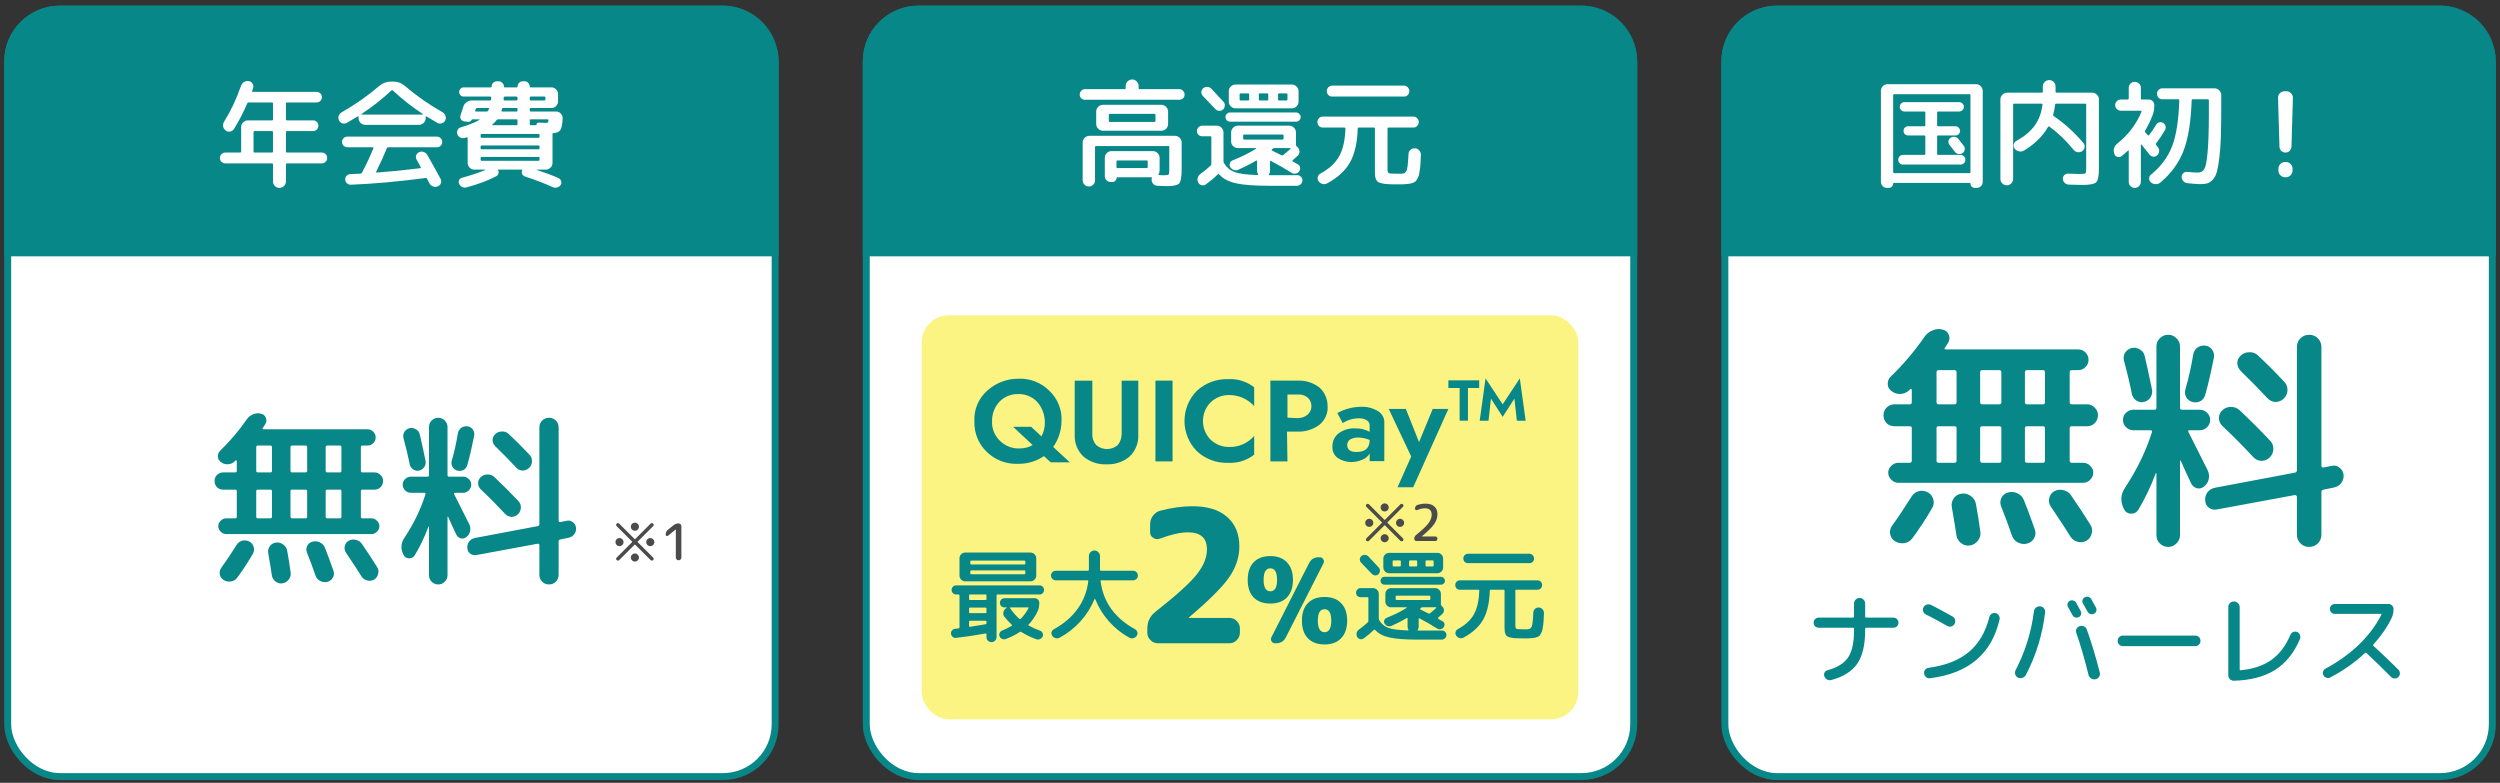 <svg width="297" height="93" viewBox="0 0 297 93" fill="none" xmlns="http://www.w3.org/2000/svg">
<rect x="0" y="0" width="297" height="93" fill="#333333" stroke="none"/>
<rect x="0.914" y="1.085" width="91.173" height="91.173" rx="6.205" fill="white"/>
<path d="M0.5 7.29C0.5 3.634 3.463 0.671 7.118 0.671H85.882C89.537 0.671 92.5 3.634 92.5 7.29V30.453H0.5V7.29Z" fill="#088789"/>
<path d="M26.774 19.41C26.597 19.41 26.443 19.35 26.312 19.228C26.191 19.107 26.13 18.953 26.13 18.766C26.13 18.58 26.191 18.426 26.312 18.304C26.443 18.183 26.597 18.122 26.774 18.122H28.524C28.608 18.122 28.65 18.085 28.65 18.01V15.098C28.65 14.884 28.729 14.697 28.888 14.538C29.047 14.38 29.233 14.3 29.448 14.3H32.304C32.388 14.3 32.43 14.263 32.43 14.188V12.284C32.43 12.21 32.388 12.172 32.304 12.172H29.546C29.462 12.172 29.406 12.205 29.378 12.27C28.958 13.269 28.435 14.282 27.81 15.308C27.707 15.476 27.553 15.584 27.348 15.63C27.152 15.668 26.975 15.626 26.816 15.504C26.648 15.383 26.545 15.224 26.508 15.028C26.48 14.823 26.517 14.632 26.62 14.454C27.423 13.176 28.095 11.752 28.636 10.184C28.711 9.988 28.832 9.839 29 9.736C29.177 9.634 29.369 9.601 29.574 9.638C29.761 9.676 29.905 9.778 30.008 9.946C30.111 10.114 30.129 10.292 30.064 10.478C30.045 10.516 30.027 10.572 30.008 10.646C29.989 10.712 29.971 10.763 29.952 10.8C29.933 10.875 29.961 10.912 30.036 10.912H37.61C37.787 10.912 37.937 10.973 38.058 11.094C38.179 11.216 38.24 11.365 38.24 11.542C38.24 11.72 38.179 11.869 38.058 11.99C37.937 12.112 37.787 12.172 37.61 12.172H34.096C34.012 12.172 33.97 12.21 33.97 12.284V14.188C33.97 14.263 34.012 14.3 34.096 14.3H37.19C37.367 14.3 37.517 14.361 37.638 14.482C37.759 14.604 37.82 14.753 37.82 14.93C37.82 15.108 37.759 15.262 37.638 15.392C37.517 15.514 37.367 15.574 37.19 15.574H34.096C34.012 15.574 33.97 15.612 33.97 15.686V18.01C33.97 18.085 34.012 18.122 34.096 18.122H38.226C38.403 18.122 38.553 18.183 38.674 18.304C38.805 18.426 38.87 18.58 38.87 18.766C38.87 18.953 38.805 19.107 38.674 19.228C38.553 19.35 38.403 19.41 38.226 19.41H34.096C34.012 19.41 33.97 19.452 33.97 19.536V21.552C33.97 21.767 33.891 21.949 33.732 22.098C33.583 22.248 33.405 22.322 33.2 22.322C32.995 22.322 32.813 22.248 32.654 22.098C32.505 21.949 32.43 21.767 32.43 21.552V19.536C32.43 19.452 32.388 19.41 32.304 19.41H26.774ZM30.12 15.686V18.01C30.12 18.085 30.162 18.122 30.246 18.122H32.304C32.388 18.122 32.43 18.085 32.43 18.01V15.686C32.43 15.612 32.388 15.574 32.304 15.574H30.246C30.162 15.574 30.12 15.612 30.12 15.686ZM45.954 17.618C45.655 18.374 45.235 19.298 44.694 20.39C44.675 20.409 44.675 20.432 44.694 20.46C44.713 20.488 44.736 20.502 44.764 20.502C46.313 20.39 48.031 20.218 49.916 19.984C50 19.984 50.023 19.947 49.986 19.872C49.949 19.807 49.874 19.667 49.762 19.452C49.65 19.238 49.561 19.074 49.496 18.962C49.403 18.804 49.384 18.636 49.44 18.458C49.505 18.281 49.622 18.155 49.79 18.08C49.977 17.996 50.159 17.987 50.336 18.052C50.523 18.118 50.667 18.239 50.77 18.416C51.423 19.564 51.946 20.507 52.338 21.244C52.431 21.412 52.445 21.585 52.38 21.762C52.315 21.94 52.193 22.066 52.016 22.14C51.839 22.215 51.652 22.22 51.456 22.154C51.26 22.089 51.115 21.968 51.022 21.79C50.891 21.548 50.793 21.361 50.728 21.23C50.691 21.156 50.635 21.128 50.56 21.146C47.396 21.566 44.442 21.832 41.698 21.944C41.521 21.954 41.362 21.898 41.222 21.776C41.091 21.664 41.021 21.52 41.012 21.342C41.003 21.165 41.054 21.016 41.166 20.894C41.287 20.764 41.437 20.694 41.614 20.684C42.155 20.666 42.561 20.647 42.832 20.628C42.907 20.628 42.967 20.586 43.014 20.502C43.518 19.541 43.971 18.57 44.372 17.59C44.381 17.562 44.377 17.539 44.358 17.52C44.339 17.502 44.316 17.492 44.288 17.492H41.264C41.087 17.492 40.937 17.432 40.816 17.31C40.695 17.189 40.634 17.04 40.634 16.862C40.634 16.685 40.695 16.536 40.816 16.414C40.937 16.293 41.087 16.232 41.264 16.232H51.904C52.081 16.232 52.231 16.293 52.352 16.414C52.473 16.536 52.534 16.685 52.534 16.862C52.534 17.04 52.473 17.189 52.352 17.31C52.231 17.432 52.081 17.492 51.904 17.492H46.108C46.043 17.492 45.991 17.534 45.954 17.618ZM41.208 14.594C41.04 14.688 40.863 14.706 40.676 14.65C40.499 14.594 40.368 14.482 40.284 14.314C40.191 14.137 40.172 13.96 40.228 13.782C40.293 13.596 40.41 13.451 40.578 13.348C42.202 12.424 43.695 11.379 45.058 10.212C45.459 9.867 45.921 9.694 46.444 9.694H46.724C47.247 9.694 47.709 9.867 48.11 10.212C49.445 11.36 50.938 12.406 52.59 13.348C52.758 13.451 52.87 13.596 52.926 13.782C52.991 13.96 52.977 14.137 52.884 14.314C52.8 14.482 52.665 14.594 52.478 14.65C52.291 14.706 52.114 14.688 51.946 14.594C51.367 14.258 50.938 14.002 50.658 13.824C50.602 13.787 50.574 13.806 50.574 13.88V14.034C50.574 14.249 50.495 14.436 50.336 14.594C50.177 14.753 49.991 14.832 49.776 14.832H43.392C43.177 14.832 42.991 14.753 42.832 14.594C42.673 14.436 42.594 14.249 42.594 14.034V13.88C42.594 13.806 42.557 13.792 42.482 13.838C42.277 13.969 41.852 14.221 41.208 14.594ZM42.944 13.544C42.935 13.554 42.93 13.568 42.93 13.586C42.93 13.605 42.939 13.614 42.958 13.614H50.21C50.229 13.614 50.238 13.605 50.238 13.586C50.247 13.568 50.247 13.554 50.238 13.544C48.931 12.686 47.741 11.752 46.668 10.744C46.612 10.688 46.556 10.688 46.5 10.744C45.408 11.771 44.223 12.704 42.944 13.544ZM55.236 16.372C55.049 16.438 54.867 16.428 54.69 16.344C54.522 16.26 54.405 16.13 54.34 15.952C54.275 15.784 54.279 15.616 54.354 15.448C54.438 15.28 54.569 15.173 54.746 15.126C55.119 15.014 55.385 14.93 55.544 14.874H55.558H55.572L55.586 14.86C56.155 14.655 56.608 14.45 56.944 14.244C56.963 14.235 56.972 14.221 56.972 14.202C56.972 14.184 56.963 14.174 56.944 14.174H56.118C56.081 14.174 56.057 14.184 56.048 14.202C55.964 14.398 55.824 14.487 55.628 14.468L55.194 14.426C55.007 14.408 54.863 14.324 54.76 14.174C54.667 14.016 54.653 13.848 54.718 13.67C54.849 13.306 54.956 12.98 55.04 12.69C55.105 12.466 55.231 12.284 55.418 12.144C55.614 12.004 55.829 11.934 56.062 11.934H58.218C58.283 11.934 58.325 11.892 58.344 11.808C58.353 11.762 58.358 11.687 58.358 11.584C58.358 11.51 58.325 11.472 58.26 11.472H55.082C54.933 11.472 54.807 11.421 54.704 11.318C54.601 11.206 54.55 11.076 54.55 10.926C54.55 10.777 54.601 10.651 54.704 10.548C54.807 10.436 54.933 10.38 55.082 10.38H58.302C58.367 10.38 58.4 10.352 58.4 10.296C58.4 10.119 58.461 9.97 58.582 9.848C58.703 9.718 58.853 9.652 59.03 9.652H59.226C59.403 9.652 59.553 9.718 59.674 9.848C59.805 9.97 59.87 10.119 59.87 10.296C59.87 10.352 59.898 10.38 59.954 10.38H61.382C61.447 10.38 61.48 10.352 61.48 10.296C61.48 10.119 61.541 9.97 61.662 9.848C61.783 9.718 61.933 9.652 62.11 9.652H62.306C62.483 9.652 62.633 9.718 62.754 9.848C62.875 9.97 62.936 10.119 62.936 10.296C62.936 10.352 62.969 10.38 63.034 10.38H65.512C65.727 10.38 65.909 10.46 66.058 10.618C66.217 10.777 66.296 10.964 66.296 11.178V12.046C66.296 12.261 66.217 12.448 66.058 12.606C65.909 12.756 65.727 12.83 65.512 12.83H63.062C62.978 12.83 62.936 12.872 62.936 12.956V13.138C62.936 13.213 62.978 13.25 63.062 13.25H66.072C66.287 13.25 66.469 13.33 66.618 13.488C66.777 13.647 66.851 13.834 66.842 14.048C66.814 14.739 66.725 15.201 66.576 15.434C66.427 15.668 66.151 15.794 65.75 15.812C65.675 15.812 65.638 15.85 65.638 15.924V19.354C65.638 19.569 65.559 19.756 65.4 19.914C65.241 20.073 65.055 20.152 64.84 20.152H63.776C63.767 20.152 63.762 20.162 63.762 20.18C63.762 20.19 63.767 20.194 63.776 20.194C64.765 20.512 65.624 20.834 66.352 21.16C66.511 21.235 66.613 21.352 66.66 21.51C66.716 21.669 66.697 21.823 66.604 21.972C66.511 22.122 66.375 22.22 66.198 22.266C66.021 22.322 65.848 22.313 65.68 22.238C64.765 21.818 63.659 21.394 62.362 20.964C62.213 20.918 62.105 20.824 62.04 20.684C61.975 20.535 61.975 20.386 62.04 20.236C62.059 20.18 62.04 20.152 61.984 20.152H59.198C59.161 20.152 59.151 20.176 59.17 20.222C59.245 20.344 59.259 20.474 59.212 20.614C59.175 20.754 59.095 20.857 58.974 20.922C58.041 21.426 56.851 21.874 55.404 22.266C55.227 22.313 55.059 22.294 54.9 22.21C54.741 22.136 54.625 22.014 54.55 21.846C54.475 21.697 54.471 21.548 54.536 21.398C54.611 21.249 54.727 21.156 54.886 21.118C55.885 20.848 56.809 20.54 57.658 20.194C57.667 20.176 57.667 20.162 57.658 20.152H57.098H56.356C56.141 20.152 55.955 20.073 55.796 19.914C55.637 19.756 55.558 19.569 55.558 19.354V16.386C55.558 16.321 55.521 16.298 55.446 16.316C55.427 16.326 55.395 16.335 55.348 16.344C55.301 16.354 55.264 16.363 55.236 16.372ZM62.936 11.598V11.808C62.936 11.892 62.978 11.934 63.062 11.934H64.686C64.761 11.934 64.798 11.892 64.798 11.808V11.598C64.798 11.514 64.761 11.472 64.686 11.472H63.062C62.978 11.472 62.936 11.514 62.936 11.598ZM64.098 18.976V18.766C64.098 18.682 64.056 18.64 63.972 18.64H57.224C57.14 18.64 57.098 18.682 57.098 18.766V18.976C57.098 19.06 57.14 19.102 57.224 19.102H63.972C64.056 19.102 64.098 19.06 64.098 18.976ZM64.098 17.618V17.394C64.098 17.32 64.056 17.282 63.972 17.282H57.224C57.14 17.282 57.098 17.32 57.098 17.394V17.618C57.098 17.693 57.14 17.73 57.224 17.73H63.972C64.056 17.73 64.098 17.693 64.098 17.618ZM62.936 14.286V14.748C62.936 14.832 62.978 14.874 63.062 14.874H63.706C63.725 14.874 63.734 14.86 63.734 14.832C63.725 14.767 63.743 14.706 63.79 14.65C63.846 14.594 63.911 14.566 63.986 14.566C64.471 14.585 64.742 14.594 64.798 14.594C64.957 14.594 65.055 14.58 65.092 14.552C65.129 14.515 65.153 14.422 65.162 14.272C65.162 14.207 65.125 14.174 65.05 14.174H63.062C62.978 14.174 62.936 14.212 62.936 14.286ZM59.842 11.584C59.842 11.612 59.837 11.65 59.828 11.696C59.828 11.743 59.828 11.78 59.828 11.808C59.828 11.892 59.861 11.934 59.926 11.934H61.354C61.438 11.934 61.48 11.892 61.48 11.808V11.598C61.48 11.514 61.438 11.472 61.354 11.472H59.968C59.884 11.472 59.842 11.51 59.842 11.584ZM59.576 13.152C59.557 13.218 59.585 13.25 59.66 13.25H61.354C61.438 13.25 61.48 13.213 61.48 13.138V12.956C61.48 12.872 61.438 12.83 61.354 12.83H59.786C59.702 12.83 59.651 12.872 59.632 12.956C59.623 12.984 59.613 13.017 59.604 13.054C59.595 13.092 59.585 13.124 59.576 13.152ZM58.498 14.79C58.479 14.809 58.475 14.828 58.484 14.846C58.493 14.865 58.507 14.874 58.526 14.874H61.354C61.438 14.874 61.48 14.832 61.48 14.748V14.286C61.48 14.212 61.438 14.174 61.354 14.174H59.198C59.105 14.174 59.039 14.202 59.002 14.258C58.881 14.426 58.713 14.604 58.498 14.79ZM63.972 15.91H57.224C57.14 15.91 57.098 15.952 57.098 16.036V16.246C57.098 16.33 57.14 16.372 57.224 16.372H63.972C64.056 16.372 64.098 16.33 64.098 16.246V16.036C64.098 15.952 64.056 15.91 63.972 15.91ZM56.538 13.25H57.812C57.905 13.25 57.966 13.213 57.994 13.138C58.003 13.12 58.017 13.087 58.036 13.04C58.055 12.994 58.069 12.961 58.078 12.942C58.115 12.868 58.092 12.83 58.008 12.83H56.678C56.603 12.83 56.552 12.868 56.524 12.942C56.515 12.961 56.501 12.994 56.482 13.04C56.473 13.087 56.463 13.12 56.454 13.138C56.435 13.213 56.463 13.25 56.538 13.25Z" fill="white"/>
<path d="M73.117 64.403C73.117 64.27 73.163 64.159 73.255 64.067C73.351 63.971 73.465 63.922 73.597 63.922C73.729 63.922 73.841 63.971 73.933 64.067C74.029 64.159 74.077 64.27 74.077 64.403C74.077 64.534 74.029 64.648 73.933 64.745C73.841 64.837 73.729 64.882 73.597 64.882C73.465 64.882 73.351 64.837 73.255 64.745C73.163 64.648 73.117 64.534 73.117 64.403ZM74.947 66.233C74.947 66.1 74.993 65.989 75.085 65.897C75.181 65.8 75.295 65.752 75.427 65.752C75.559 65.752 75.671 65.8 75.763 65.897C75.859 65.989 75.907 66.1 75.907 66.233C75.907 66.365 75.859 66.477 75.763 66.569C75.671 66.665 75.559 66.713 75.427 66.713C75.295 66.713 75.181 66.665 75.085 66.569C74.993 66.477 74.947 66.365 74.947 66.233ZM76.777 64.403C76.777 64.27 76.823 64.159 76.915 64.067C77.011 63.971 77.125 63.922 77.257 63.922C77.389 63.922 77.501 63.971 77.593 64.067C77.689 64.159 77.737 64.27 77.737 64.403C77.737 64.534 77.689 64.648 77.593 64.745C77.501 64.837 77.389 64.882 77.257 64.882C77.125 64.882 77.011 64.837 76.915 64.745C76.823 64.648 76.777 64.534 76.777 64.403ZM74.947 62.572C74.947 62.441 74.993 62.328 75.085 62.236C75.181 62.141 75.295 62.093 75.427 62.093C75.559 62.093 75.671 62.141 75.763 62.236C75.859 62.328 75.907 62.441 75.907 62.572C75.907 62.705 75.859 62.819 75.763 62.914C75.671 63.007 75.559 63.053 75.427 63.053C75.295 63.053 75.181 63.007 75.085 62.914C74.993 62.819 74.947 62.705 74.947 62.572ZM73.261 66.239L75.091 64.409C75.115 64.385 75.115 64.361 75.091 64.337L73.261 62.507C73.217 62.467 73.195 62.416 73.195 62.356C73.195 62.297 73.217 62.246 73.261 62.206C73.305 62.166 73.355 62.147 73.411 62.147C73.467 62.147 73.517 62.166 73.561 62.206L75.391 64.037C75.415 64.061 75.439 64.061 75.463 64.037L77.293 62.206C77.337 62.166 77.387 62.147 77.443 62.147C77.499 62.147 77.549 62.166 77.593 62.206C77.637 62.246 77.659 62.297 77.659 62.356C77.659 62.416 77.637 62.467 77.593 62.507L75.763 64.337C75.739 64.361 75.739 64.385 75.763 64.409L77.593 66.239C77.637 66.278 77.659 66.329 77.659 66.388C77.659 66.448 77.637 66.499 77.593 66.538C77.549 66.579 77.499 66.599 77.443 66.599C77.387 66.599 77.337 66.579 77.293 66.538L75.463 64.709C75.439 64.684 75.415 64.684 75.391 64.709L73.561 66.538C73.517 66.579 73.467 66.599 73.411 66.599C73.355 66.599 73.305 66.579 73.261 66.538C73.217 66.499 73.195 66.448 73.195 66.388C73.195 66.329 73.217 66.278 73.261 66.239ZM79.351 63.647C79.295 63.691 79.237 63.699 79.177 63.67C79.117 63.639 79.087 63.589 79.087 63.52V63.484C79.087 63.257 79.175 63.072 79.351 62.932L80.029 62.386C80.201 62.251 80.397 62.182 80.617 62.182C80.709 62.182 80.787 62.215 80.851 62.279C80.915 62.343 80.947 62.42 80.947 62.513V66.233C80.947 66.325 80.915 66.403 80.851 66.466C80.787 66.531 80.709 66.562 80.617 66.562C80.525 66.562 80.447 66.531 80.383 66.466C80.319 66.403 80.287 66.325 80.287 66.233V62.908C80.287 62.904 80.285 62.903 80.281 62.903L80.269 62.908L79.351 63.647Z" fill="#4B4B4B"/>
<path d="M26.502 58.169C26.223 58.169 25.981 58.074 25.776 57.883C25.585 57.678 25.49 57.428 25.49 57.135C25.49 56.856 25.585 56.622 25.776 56.431C25.981 56.226 26.223 56.123 26.502 56.123H27.932C28.064 56.123 28.13 56.057 28.13 55.925V54.759C28.13 54.73 28.108 54.708 28.064 54.693C28.035 54.664 28.013 54.664 27.998 54.693L27.866 54.825C27.646 55.031 27.382 55.141 27.074 55.155C26.766 55.17 26.487 55.082 26.238 54.891C26.018 54.73 25.901 54.517 25.886 54.253C25.871 53.974 25.959 53.74 26.15 53.549C27.338 52.405 28.401 51.151 29.34 49.787C29.531 49.523 29.78 49.333 30.088 49.215C30.396 49.083 30.704 49.061 31.012 49.149C31.291 49.208 31.481 49.369 31.584 49.633C31.687 49.897 31.665 50.147 31.518 50.381C31.474 50.44 31.423 50.52 31.364 50.623C31.305 50.726 31.254 50.806 31.21 50.865C31.151 50.953 31.181 50.997 31.298 50.997H43.662C43.926 50.997 44.153 51.093 44.344 51.283C44.535 51.474 44.63 51.701 44.63 51.965C44.63 52.229 44.535 52.456 44.344 52.647C44.153 52.838 43.926 52.933 43.662 52.933H43.068C42.936 52.933 42.87 52.999 42.87 53.131V55.925C42.87 56.057 42.936 56.123 43.068 56.123H44.498C44.777 56.123 45.011 56.226 45.202 56.431C45.407 56.622 45.51 56.856 45.51 57.135C45.51 57.428 45.407 57.678 45.202 57.883C45.011 58.074 44.777 58.169 44.498 58.169H43.068C42.936 58.169 42.87 58.228 42.87 58.345V61.381C42.87 61.513 42.936 61.579 43.068 61.579H44.124C44.373 61.579 44.593 61.675 44.784 61.865C44.975 62.041 45.07 62.254 45.07 62.503C45.07 62.752 44.975 62.972 44.784 63.163C44.593 63.354 44.373 63.449 44.124 63.449H26.876C26.627 63.449 26.407 63.354 26.216 63.163C26.025 62.972 25.93 62.752 25.93 62.503C25.93 62.254 26.025 62.041 26.216 61.865C26.407 61.675 26.627 61.579 26.876 61.579H27.932C28.064 61.579 28.13 61.513 28.13 61.381V58.345C28.13 58.228 28.064 58.169 27.932 58.169H26.502ZM38.69 53.131V55.925C38.69 56.057 38.756 56.123 38.888 56.123H40.384C40.501 56.123 40.56 56.057 40.56 55.925V53.131C40.56 52.999 40.501 52.933 40.384 52.933H38.888C38.756 52.933 38.69 52.999 38.69 53.131ZM38.69 58.345V61.381C38.69 61.513 38.756 61.579 38.888 61.579H40.384C40.501 61.579 40.56 61.513 40.56 61.381V58.345C40.56 58.228 40.501 58.169 40.384 58.169H38.888C38.756 58.169 38.69 58.228 38.69 58.345ZM34.51 53.131V55.925C34.51 56.057 34.576 56.123 34.708 56.123H36.292C36.424 56.123 36.49 56.057 36.49 55.925V53.131C36.49 52.999 36.424 52.933 36.292 52.933H34.708C34.576 52.933 34.51 52.999 34.51 53.131ZM34.51 58.345V61.381C34.51 61.513 34.576 61.579 34.708 61.579H36.292C36.424 61.579 36.49 61.513 36.49 61.381V58.345C36.49 58.228 36.424 58.169 36.292 58.169H34.708C34.576 58.169 34.51 58.228 34.51 58.345ZM30.44 53.131V55.925C30.44 56.057 30.506 56.123 30.638 56.123H32.112C32.244 56.123 32.31 56.057 32.31 55.925V53.131C32.31 52.999 32.244 52.933 32.112 52.933H30.638C30.506 52.933 30.44 52.999 30.44 53.131ZM30.44 58.345V61.381C30.44 61.513 30.506 61.579 30.638 61.579H32.112C32.244 61.579 32.31 61.513 32.31 61.381V58.345C32.31 58.228 32.244 58.169 32.112 58.169H30.638C30.506 58.169 30.44 58.228 30.44 58.345ZM28.086 64.769C28.247 64.505 28.467 64.329 28.746 64.241C29.039 64.153 29.325 64.183 29.604 64.329C29.868 64.461 30.044 64.674 30.132 64.967C30.22 65.246 30.191 65.517 30.044 65.781C29.472 66.778 28.849 67.732 28.174 68.641C27.983 68.891 27.734 69.037 27.426 69.081C27.118 69.125 26.832 69.067 26.568 68.905C26.319 68.758 26.165 68.531 26.106 68.223C26.062 67.93 26.128 67.666 26.304 67.431C26.832 66.713 27.426 65.825 28.086 64.769ZM32.772 64.461C33.095 64.417 33.381 64.49 33.63 64.681C33.894 64.857 34.055 65.099 34.114 65.407C34.261 66.184 34.4 67.057 34.532 68.025C34.576 68.333 34.495 68.612 34.29 68.861C34.099 69.111 33.85 69.257 33.542 69.301C33.234 69.345 32.955 69.264 32.706 69.059C32.471 68.868 32.332 68.619 32.288 68.311C32.244 67.945 32.105 67.087 31.87 65.737C31.811 65.429 31.87 65.15 32.046 64.901C32.222 64.652 32.464 64.505 32.772 64.461ZM37.128 64.351C37.436 64.263 37.729 64.293 38.008 64.439C38.287 64.571 38.485 64.784 38.602 65.077C38.881 65.766 39.218 66.676 39.614 67.805C39.717 68.084 39.695 68.355 39.548 68.619C39.401 68.883 39.181 69.052 38.888 69.125C38.595 69.198 38.309 69.162 38.03 69.015C37.766 68.883 37.583 68.671 37.48 68.377C37.143 67.394 36.805 66.485 36.468 65.649C36.365 65.371 36.373 65.106 36.49 64.857C36.622 64.593 36.835 64.424 37.128 64.351ZM41.418 64.241C41.682 64.094 41.961 64.058 42.254 64.131C42.562 64.19 42.804 64.344 42.98 64.593C43.743 65.708 44.359 66.647 44.828 67.409C44.975 67.659 45.004 67.922 44.916 68.201C44.843 68.495 44.681 68.715 44.432 68.861C44.168 69.008 43.889 69.037 43.596 68.949C43.317 68.876 43.097 68.715 42.936 68.465C42.569 67.864 41.961 66.933 41.11 65.671C40.949 65.436 40.897 65.18 40.956 64.901C41.015 64.608 41.169 64.388 41.418 64.241ZM61.328 55.551C60.477 54.642 59.656 53.806 58.864 53.043C58.644 52.823 58.527 52.574 58.512 52.295C58.512 52.017 58.622 51.775 58.842 51.569C59.062 51.364 59.326 51.261 59.634 51.261C59.942 51.246 60.206 51.342 60.426 51.547C61.159 52.222 61.988 53.05 62.912 54.033C63.117 54.253 63.213 54.517 63.198 54.825C63.183 55.133 63.066 55.39 62.846 55.595C62.626 55.8 62.369 55.903 62.076 55.903C61.783 55.889 61.533 55.771 61.328 55.551ZM56.796 57.421C56.796 57.128 56.906 56.879 57.126 56.673C57.346 56.468 57.61 56.365 57.918 56.365C58.241 56.365 58.512 56.468 58.732 56.673C59.773 57.656 60.727 58.609 61.592 59.533C61.797 59.753 61.893 60.017 61.878 60.325C61.863 60.633 61.746 60.89 61.526 61.095C61.306 61.3 61.049 61.403 60.756 61.403C60.463 61.389 60.213 61.271 60.008 61.051C59.04 60.01 58.087 59.049 57.148 58.169C56.928 57.964 56.811 57.715 56.796 57.421ZM67.334 61.865C67.613 61.806 67.855 61.865 68.06 62.041C68.28 62.203 68.405 62.422 68.434 62.701C68.463 62.98 68.39 63.236 68.214 63.471C68.053 63.691 67.825 63.831 67.532 63.889L66.564 64.087C66.432 64.117 66.366 64.19 66.366 64.307V68.289C66.366 68.612 66.256 68.883 66.036 69.103C65.816 69.323 65.545 69.433 65.222 69.433C64.899 69.433 64.628 69.323 64.408 69.103C64.188 68.883 64.078 68.612 64.078 68.289V64.747C64.078 64.703 64.056 64.666 64.012 64.637C63.968 64.593 63.924 64.579 63.88 64.593L56.62 65.935C56.341 65.994 56.092 65.942 55.872 65.781C55.652 65.62 55.535 65.4 55.52 65.121C55.491 64.843 55.557 64.586 55.718 64.351C55.894 64.117 56.129 63.97 56.422 63.911L63.88 62.503C64.012 62.474 64.078 62.401 64.078 62.283V50.777C64.078 50.455 64.188 50.183 64.408 49.963C64.628 49.743 64.899 49.633 65.222 49.633C65.545 49.633 65.816 49.743 66.036 49.963C66.256 50.183 66.366 50.455 66.366 50.777V61.865C66.366 61.909 66.388 61.953 66.432 61.997C66.476 62.026 66.52 62.034 66.564 62.019L67.334 61.865ZM52.836 69.103C52.631 69.323 52.374 69.433 52.066 69.433C51.758 69.433 51.494 69.323 51.274 69.103C51.069 68.898 50.966 68.641 50.966 68.333V62.591C50.966 62.562 50.959 62.547 50.944 62.547C50.929 62.547 50.915 62.554 50.9 62.569C50.416 63.86 49.866 65.004 49.25 66.001C49.089 66.236 48.861 66.346 48.568 66.331C48.289 66.317 48.084 66.184 47.952 65.935C47.571 65.216 47.607 64.527 48.062 63.867C49.162 62.195 49.991 60.479 50.548 58.719C50.577 58.602 50.533 58.543 50.416 58.543H48.81C48.546 58.543 48.319 58.448 48.128 58.257C47.937 58.066 47.842 57.839 47.842 57.575C47.842 57.311 47.937 57.091 48.128 56.915C48.319 56.724 48.546 56.629 48.81 56.629H50.79C50.907 56.629 50.966 56.563 50.966 56.431V50.733C50.966 50.425 51.069 50.169 51.274 49.963C51.494 49.743 51.758 49.633 52.066 49.633C52.374 49.633 52.631 49.743 52.836 49.963C53.056 50.169 53.166 50.425 53.166 50.733V56.431C53.166 56.563 53.232 56.629 53.364 56.629H55.014C55.278 56.629 55.505 56.724 55.696 56.915C55.887 57.091 55.982 57.311 55.982 57.575C55.982 57.839 55.887 58.066 55.696 58.257C55.505 58.448 55.278 58.543 55.014 58.543H54.068C53.936 58.543 53.899 58.602 53.958 58.719C54.354 59.496 54.948 60.677 55.74 62.261C55.872 62.525 55.909 62.804 55.85 63.097C55.791 63.376 55.645 63.611 55.41 63.801C55.205 63.962 54.977 64.014 54.728 63.955C54.493 63.882 54.317 63.728 54.2 63.493C54.097 63.258 53.936 62.914 53.716 62.459C53.511 62.005 53.357 61.66 53.254 61.425C53.239 61.396 53.217 61.381 53.188 61.381C53.173 61.381 53.166 61.396 53.166 61.425V68.333C53.166 68.641 53.056 68.898 52.836 69.103ZM48.656 50.865C48.92 50.806 49.169 50.85 49.404 50.997C49.653 51.129 49.807 51.327 49.866 51.591C50.042 52.325 50.269 53.366 50.548 54.715C50.607 54.979 50.563 55.228 50.416 55.463C50.269 55.698 50.064 55.844 49.8 55.903C49.551 55.962 49.316 55.918 49.096 55.771C48.876 55.624 48.737 55.426 48.678 55.177C48.487 54.209 48.238 53.16 47.93 52.031C47.871 51.767 47.908 51.525 48.04 51.305C48.187 51.085 48.392 50.938 48.656 50.865ZM54.398 51.481C54.442 51.217 54.567 51.005 54.772 50.843C54.992 50.682 55.241 50.616 55.52 50.645C55.799 50.675 56.011 50.799 56.158 51.019C56.319 51.239 56.378 51.481 56.334 51.745C56.07 53.094 55.799 54.261 55.52 55.243C55.447 55.507 55.293 55.705 55.058 55.837C54.823 55.955 54.574 55.977 54.31 55.903C54.061 55.83 53.87 55.676 53.738 55.441C53.621 55.206 53.599 54.965 53.672 54.715C53.965 53.718 54.207 52.64 54.398 51.481Z" fill="#088789"/>
<rect x="0.914" y="1.085" width="91.173" height="91.173" rx="6.205" stroke="#088789" stroke-width="0.827"/>
<rect x="102.914" y="1.085" width="91.173" height="91.173" rx="6.205" fill="white"/>
<path d="M102.5 7.29C102.5 3.634 105.463 0.671 109.118 0.671H187.882C191.537 0.671 194.5 3.634 194.5 7.29V30.453H102.5V7.29Z" fill="#088789"/>
<path d="M137.496 22.07C137.309 22.061 137.151 21.991 137.02 21.86C136.889 21.73 136.819 21.576 136.81 21.398C136.81 21.296 136.819 21.221 136.838 21.174C136.857 21.1 136.838 21.062 136.782 21.062H132.722C132.675 21.062 132.652 21.086 132.652 21.132C132.652 21.263 132.601 21.375 132.498 21.468C132.405 21.571 132.293 21.622 132.162 21.622H131.952C131.756 21.622 131.588 21.552 131.448 21.412C131.317 21.282 131.252 21.118 131.252 20.922V18.738C131.252 18.524 131.327 18.342 131.476 18.192C131.635 18.034 131.821 17.954 132.036 17.954H136.964C137.179 17.954 137.365 18.034 137.524 18.192C137.683 18.342 137.762 18.524 137.762 18.738V20.264C137.762 20.423 137.72 20.568 137.636 20.698C137.617 20.717 137.613 20.74 137.622 20.768C137.641 20.787 137.664 20.796 137.692 20.796L138.252 20.824C138.579 20.824 138.77 20.796 138.826 20.74C138.882 20.675 138.91 20.479 138.91 20.152V17.478C138.91 17.394 138.873 17.352 138.798 17.352H130.216C130.132 17.352 130.09 17.394 130.09 17.478V21.412C130.09 21.618 130.02 21.79 129.88 21.93C129.74 22.08 129.567 22.154 129.362 22.154C129.157 22.154 128.979 22.08 128.83 21.93C128.69 21.79 128.62 21.618 128.62 21.412V16.918C128.62 16.704 128.699 16.522 128.858 16.372C129.017 16.214 129.203 16.134 129.418 16.134H139.582C139.797 16.134 139.983 16.214 140.142 16.372C140.301 16.522 140.38 16.704 140.38 16.918V20.082C140.38 21.006 140.282 21.576 140.086 21.79C139.899 22.005 139.4 22.112 138.588 22.112C138.364 22.112 138 22.098 137.496 22.07ZM136.348 19.858V19.186C136.348 19.102 136.311 19.06 136.236 19.06H132.764C132.68 19.06 132.638 19.102 132.638 19.186V19.858C132.638 19.933 132.68 19.97 132.764 19.97H136.236C136.311 19.97 136.348 19.933 136.348 19.858ZM128.9 11.85C128.723 11.85 128.573 11.794 128.452 11.682C128.331 11.561 128.27 11.412 128.27 11.234C128.27 11.057 128.331 10.908 128.452 10.786C128.573 10.656 128.723 10.59 128.9 10.59H133.604C133.688 10.59 133.73 10.553 133.73 10.478V10.212C133.73 9.998 133.805 9.816 133.954 9.666C134.113 9.517 134.295 9.442 134.5 9.442C134.705 9.442 134.883 9.517 135.032 9.666C135.191 9.816 135.27 9.998 135.27 10.212V10.478C135.27 10.553 135.312 10.59 135.396 10.59H140.1C140.277 10.59 140.427 10.656 140.548 10.786C140.669 10.908 140.73 11.057 140.73 11.234C140.73 11.412 140.669 11.561 140.548 11.682C140.427 11.794 140.277 11.85 140.1 11.85H128.9ZM131.728 15.532H131.028C130.813 15.532 130.627 15.453 130.468 15.294C130.309 15.136 130.23 14.949 130.23 14.734V13.25C130.23 13.036 130.309 12.849 130.468 12.69C130.627 12.532 130.813 12.452 131.028 12.452H137.972C138.187 12.452 138.373 12.532 138.532 12.69C138.691 12.849 138.77 13.036 138.77 13.25V14.734C138.77 14.949 138.691 15.136 138.532 15.294C138.373 15.453 138.187 15.532 137.972 15.532H131.728ZM131.728 13.656V14.37C131.728 14.445 131.77 14.482 131.854 14.482H137.146C137.23 14.482 137.272 14.445 137.272 14.37V13.656C137.272 13.572 137.23 13.53 137.146 13.53H131.854C131.77 13.53 131.728 13.572 131.728 13.656ZM142.928 10.492C143.068 10.371 143.231 10.315 143.418 10.324C143.614 10.334 143.777 10.404 143.908 10.534C144.337 10.982 144.818 11.5 145.35 12.088C145.471 12.219 145.523 12.378 145.504 12.564C145.495 12.742 145.425 12.891 145.294 13.012C145.154 13.134 144.995 13.185 144.818 13.166C144.641 13.148 144.491 13.073 144.37 12.942C144.043 12.588 143.553 12.074 142.9 11.402C142.779 11.272 142.718 11.118 142.718 10.94C142.727 10.763 142.797 10.614 142.928 10.492ZM142.83 16.19C142.653 16.19 142.503 16.134 142.382 16.022C142.261 15.901 142.2 15.752 142.2 15.574C142.2 15.397 142.261 15.248 142.382 15.126C142.503 14.996 142.653 14.93 142.83 14.93H144.552C144.767 14.93 144.953 15.01 145.112 15.168C145.271 15.327 145.35 15.514 145.35 15.728V19.172C145.35 19.247 145.373 19.322 145.42 19.396C145.719 19.891 146.139 20.241 146.68 20.446C147.221 20.642 148.131 20.759 149.41 20.796C149.429 20.796 149.443 20.787 149.452 20.768C149.471 20.75 149.475 20.731 149.466 20.712C149.382 20.591 149.34 20.451 149.34 20.292V19.13C149.34 19.102 149.326 19.084 149.298 19.074C149.279 19.056 149.261 19.056 149.242 19.074C148.598 19.457 147.889 19.821 147.114 20.166C146.937 20.241 146.759 20.25 146.582 20.194C146.405 20.129 146.265 20.017 146.162 19.858C146.069 19.709 146.05 19.555 146.106 19.396C146.171 19.228 146.283 19.112 146.442 19.046C147.525 18.617 148.444 18.16 149.2 17.674C149.219 17.665 149.223 17.651 149.214 17.632C149.214 17.604 149.205 17.59 149.186 17.59H147.688H147.058C146.843 17.59 146.657 17.516 146.498 17.366C146.339 17.208 146.26 17.021 146.26 16.806V15.728C146.26 15.514 146.339 15.327 146.498 15.168C146.657 15.01 146.843 14.93 147.058 14.93H153.162C153.377 14.93 153.563 15.01 153.722 15.168C153.881 15.327 153.96 15.514 153.96 15.728V17.198C153.96 17.282 153.993 17.348 154.058 17.394L154.128 17.464C154.287 17.595 154.371 17.768 154.38 17.982C154.389 18.188 154.319 18.36 154.17 18.5C154.058 18.603 153.857 18.78 153.568 19.032C153.512 19.088 153.517 19.135 153.582 19.172C153.647 19.21 153.745 19.27 153.876 19.354C154.016 19.429 154.119 19.485 154.184 19.522C154.333 19.606 154.422 19.732 154.45 19.9C154.478 20.068 154.441 20.222 154.338 20.362C154.226 20.512 154.081 20.6 153.904 20.628C153.727 20.656 153.563 20.619 153.414 20.516C152.723 20.078 151.911 19.611 150.978 19.116C150.959 19.098 150.936 19.098 150.908 19.116C150.889 19.126 150.88 19.144 150.88 19.172V20.292C150.88 20.451 150.833 20.6 150.74 20.74C150.712 20.787 150.731 20.81 150.796 20.81H150.81H154.128C154.296 20.81 154.441 20.876 154.562 21.006C154.683 21.137 154.739 21.286 154.73 21.454C154.721 21.632 154.651 21.776 154.52 21.888C154.389 22.01 154.235 22.07 154.058 22.07H150.74C149.023 22.07 147.721 21.972 146.834 21.776C145.957 21.58 145.294 21.23 144.846 20.726C144.79 20.661 144.734 20.656 144.678 20.712C144.305 21.086 143.833 21.482 143.264 21.902C143.105 22.014 142.937 22.047 142.76 22C142.583 21.963 142.447 21.86 142.354 21.692C142.261 21.515 142.237 21.328 142.284 21.132C142.331 20.946 142.438 20.792 142.606 20.67C142.989 20.4 143.399 20.064 143.838 19.662C143.885 19.625 143.908 19.564 143.908 19.48V16.316C143.908 16.232 143.871 16.19 143.796 16.19H142.83ZM153.274 17.59H151.398C151.314 17.59 151.244 17.618 151.188 17.674L151.104 17.758C151.048 17.814 151.057 17.861 151.132 17.898C151.711 18.178 152.079 18.36 152.238 18.444C152.313 18.472 152.378 18.468 152.434 18.43C152.826 18.113 153.115 17.866 153.302 17.688C153.321 17.679 153.325 17.66 153.316 17.632C153.307 17.604 153.293 17.59 153.274 17.59ZM147.814 16.582H152.364C152.448 16.582 152.49 16.54 152.49 16.456V16.106C152.49 16.022 152.448 15.98 152.364 15.98H147.814C147.73 15.98 147.688 16.022 147.688 16.106V16.456C147.688 16.54 147.73 16.582 147.814 16.582ZM146.778 12.872C146.563 12.872 146.377 12.793 146.218 12.634C146.059 12.476 145.98 12.289 145.98 12.074V10.828C145.98 10.614 146.059 10.432 146.218 10.282C146.377 10.124 146.563 10.044 146.778 10.044H153.484C153.699 10.044 153.881 10.124 154.03 10.282C154.189 10.432 154.268 10.614 154.268 10.828V12.074C154.268 12.289 154.189 12.476 154.03 12.634C153.881 12.793 153.699 12.872 153.484 12.872H147.268H146.778ZM151.832 11.206V11.808C151.832 11.892 151.869 11.934 151.944 11.934H152.826C152.91 11.934 152.952 11.892 152.952 11.808V11.206C152.952 11.132 152.91 11.094 152.826 11.094H151.944C151.869 11.094 151.832 11.132 151.832 11.206ZM149.55 11.206V11.808C149.55 11.892 149.592 11.934 149.676 11.934H150.544C150.628 11.934 150.67 11.892 150.67 11.808V11.206C150.67 11.132 150.628 11.094 150.544 11.094H149.676C149.592 11.094 149.55 11.132 149.55 11.206ZM147.268 11.206V11.808C147.268 11.892 147.31 11.934 147.394 11.934H148.276C148.36 11.934 148.402 11.892 148.402 11.808V11.206C148.402 11.132 148.36 11.094 148.276 11.094H147.394C147.31 11.094 147.268 11.132 147.268 11.206ZM145.742 14.3C145.639 14.188 145.588 14.058 145.588 13.908C145.588 13.759 145.639 13.633 145.742 13.53C145.854 13.418 145.985 13.362 146.134 13.362H153.974C154.123 13.362 154.249 13.418 154.352 13.53C154.464 13.633 154.52 13.759 154.52 13.908C154.52 14.058 154.464 14.188 154.352 14.3C154.249 14.403 154.123 14.454 153.974 14.454H146.134C145.985 14.454 145.854 14.403 145.742 14.3ZM166.784 11.472H158.272C158.085 11.472 157.931 11.412 157.81 11.29C157.689 11.16 157.628 11.006 157.628 10.828C157.628 10.642 157.689 10.488 157.81 10.366C157.941 10.236 158.095 10.17 158.272 10.17H166.784C166.961 10.17 167.111 10.236 167.232 10.366C167.363 10.488 167.428 10.642 167.428 10.828C167.428 11.006 167.367 11.16 167.246 11.29C167.125 11.412 166.971 11.472 166.784 11.472ZM168.8 18.402C168.781 18.776 168.767 19.088 168.758 19.34C168.749 19.592 168.725 19.844 168.688 20.096C168.651 20.339 168.618 20.535 168.59 20.684C168.571 20.834 168.52 20.978 168.436 21.118C168.361 21.268 168.301 21.38 168.254 21.454C168.207 21.529 168.114 21.599 167.974 21.664C167.834 21.73 167.717 21.772 167.624 21.79C167.531 21.818 167.372 21.842 167.148 21.86C166.933 21.888 166.747 21.902 166.588 21.902C166.429 21.902 166.196 21.902 165.888 21.902C165.477 21.902 165.146 21.893 164.894 21.874C164.642 21.865 164.413 21.837 164.208 21.79C164.003 21.753 163.849 21.702 163.746 21.636C163.643 21.58 163.559 21.487 163.494 21.356C163.429 21.226 163.387 21.09 163.368 20.95C163.349 20.801 163.34 20.605 163.34 20.362V15.266C163.34 15.192 163.298 15.154 163.214 15.154H161.422C161.338 15.154 161.296 15.192 161.296 15.266C161.249 16.928 160.951 18.258 160.4 19.256C159.849 20.255 158.935 21.1 157.656 21.79C157.469 21.884 157.278 21.902 157.082 21.846C156.895 21.79 156.746 21.678 156.634 21.51C156.531 21.352 156.503 21.188 156.55 21.02C156.597 20.843 156.704 20.708 156.872 20.614C157.917 20.045 158.659 19.359 159.098 18.556C159.546 17.754 159.793 16.652 159.84 15.252C159.84 15.187 159.803 15.154 159.728 15.154H157.152C156.975 15.154 156.821 15.094 156.69 14.972C156.569 14.842 156.508 14.683 156.508 14.496C156.508 14.319 156.569 14.17 156.69 14.048C156.811 13.918 156.965 13.852 157.152 13.852H167.904C168.091 13.852 168.245 13.918 168.366 14.048C168.487 14.17 168.548 14.319 168.548 14.496C168.548 14.683 168.483 14.842 168.352 14.972C168.231 15.094 168.081 15.154 167.904 15.154H164.964C164.88 15.154 164.838 15.192 164.838 15.266V20.082C164.838 20.362 164.889 20.526 164.992 20.572C165.095 20.619 165.449 20.642 166.056 20.642C166.224 20.642 166.345 20.642 166.42 20.642C166.495 20.642 166.583 20.633 166.686 20.614C166.798 20.586 166.873 20.558 166.91 20.53C166.947 20.493 166.994 20.432 167.05 20.348C167.115 20.264 167.153 20.176 167.162 20.082C167.181 19.98 167.204 19.835 167.232 19.648C167.26 19.462 167.279 19.27 167.288 19.074C167.307 18.869 167.321 18.608 167.33 18.29C167.339 18.094 167.419 17.931 167.568 17.8C167.727 17.66 167.904 17.6 168.1 17.618C168.305 17.628 168.473 17.712 168.604 17.87C168.744 18.02 168.809 18.197 168.8 18.402Z" fill="white"/>
<rect x="109.5" y="37.453" width="78" height="48" rx="3.234" fill="#FBF483"/>
<path d="M166.025 57.889L167.652 54.234L164.98 48.579H167.013L168.582 52.521L170.209 48.579H172.068L167.885 57.889H166.025ZM131.453 55.159C130.46 55.209 129.485 54.882 128.722 54.245C128.373 53.917 128.099 53.518 127.919 53.074C127.738 52.631 127.655 52.154 127.676 51.675V45.222H129.769V51.561C129.744 52.044 129.91 52.516 130.232 52.877C130.588 53.181 131.042 53.348 131.51 53.348C131.979 53.348 132.432 53.181 132.788 52.877C133.086 52.503 133.25 52.04 133.253 51.563V45.222H135.228V51.676C135.249 52.154 135.166 52.632 134.986 53.075C134.806 53.519 134.532 53.918 134.183 54.246C133.476 54.835 132.587 55.16 131.668 55.165C131.596 55.165 131.524 55.163 131.453 55.159ZM117.215 53.672C116.734 53.208 116.356 52.647 116.105 52.028C115.855 51.408 115.737 50.742 115.759 50.074C115.718 49.39 115.832 48.705 116.095 48.071C116.357 47.438 116.761 46.872 117.275 46.418C118.292 45.493 119.619 44.984 120.994 44.991C121.669 44.961 122.344 45.073 122.974 45.319C123.604 45.564 124.176 45.939 124.653 46.418C125.143 46.876 125.526 47.435 125.778 48.057C126.029 48.678 126.142 49.347 126.108 50.017C126.101 51.121 125.756 52.197 125.12 53.1L127.096 54.928H124.832L124.018 54.186C123.11 54.804 122.032 55.124 120.934 55.1C120.863 55.103 120.793 55.104 120.722 55.104C119.41 55.107 118.15 54.592 117.215 53.672ZM120.934 46.818C120.523 46.809 120.114 46.886 119.734 47.043C119.354 47.2 119.011 47.435 118.726 47.732C118.154 48.354 117.843 49.172 117.855 50.017C117.832 50.452 117.904 50.886 118.064 51.291C118.225 51.695 118.47 52.06 118.785 52.361C119.089 52.665 119.453 52.902 119.852 53.059C120.252 53.217 120.68 53.29 121.109 53.275C121.659 53.284 122.202 53.144 122.679 52.871L120.354 50.702H122.505L123.724 51.844C124 51.337 124.14 50.766 124.128 50.188C124.132 49.311 123.824 48.461 123.259 47.789C122.985 47.489 122.652 47.248 122.281 47.08C121.911 46.912 121.51 46.821 121.103 46.813C121.047 46.813 120.991 46.815 120.934 46.818ZM145.917 54.984C145.237 55.011 144.559 54.903 143.92 54.667C143.282 54.432 142.697 54.072 142.198 53.61C141.249 52.653 140.717 51.36 140.717 50.012C140.717 48.664 141.249 47.371 142.198 46.414C143.211 45.489 144.546 44.996 145.917 45.04C147.027 44.981 148.12 45.326 148.997 46.01V48.245C148.623 47.83 148.166 47.498 147.655 47.272C147.145 47.045 146.592 46.929 146.033 46.932C145.214 46.919 144.422 47.226 143.826 47.789C143.24 48.382 142.911 49.182 142.911 50.016C142.911 50.85 143.24 51.65 143.826 52.243C144.422 52.805 145.214 53.112 146.033 53.1C146.594 53.114 147.15 53.003 147.663 52.776C148.175 52.549 148.631 52.211 148.997 51.786V54.013C148.186 54.647 147.188 54.991 146.159 54.991C146.08 54.991 145.999 54.989 145.917 54.985V54.984ZM158.874 54.379C158.672 54.215 158.513 54.004 158.412 53.764C158.311 53.524 158.27 53.263 158.294 53.004C158.29 52.706 158.356 52.411 158.487 52.143C158.619 51.876 158.811 51.642 159.049 51.462C159.622 51.051 160.32 50.85 161.024 50.891C161.611 50.882 162.19 51.021 162.709 51.295V50.553C162.718 50.426 162.69 50.298 162.628 50.187C162.567 50.075 162.473 49.984 162.36 49.925C162.099 49.763 161.796 49.684 161.489 49.697C160.788 49.683 160.099 49.882 159.514 50.268L158.878 49.068C159.733 48.597 160.691 48.342 161.668 48.326C162.381 48.292 163.089 48.47 163.701 48.84C163.955 48.99 164.161 49.209 164.295 49.472C164.429 49.735 164.485 50.031 164.456 50.325V54.78H162.714V53.866C162.527 54.214 162.217 54.478 161.845 54.608C161.441 54.785 161.007 54.881 160.566 54.894C159.964 54.9 159.375 54.72 158.878 54.38L158.874 54.379ZM160.389 52.209C160.279 52.286 160.189 52.389 160.128 52.508C160.067 52.628 160.037 52.761 160.041 52.895C160.099 53.466 160.445 53.695 161.144 53.695C162.19 53.695 162.714 53.238 162.714 52.267C162.291 52.085 161.837 51.988 161.377 51.981C161.034 51.968 160.692 52.047 160.389 52.209ZM137.266 54.817V45.219H139.3V54.817H137.266ZM150.921 54.817V45.219H154.059C155.017 45.157 155.965 45.441 156.732 46.019C157.045 46.299 157.295 46.642 157.466 47.026C157.636 47.41 157.723 47.826 157.72 48.246C157.749 48.67 157.674 49.094 157.502 49.483C157.33 49.871 157.065 50.211 156.732 50.474C155.961 51.044 155.016 51.327 154.059 51.273H152.894L152.951 54.817H150.921ZM152.951 49.616L154.114 49.673C154.556 49.689 154.989 49.545 155.334 49.269C155.482 49.142 155.6 48.984 155.681 48.807C155.761 48.629 155.801 48.436 155.799 48.241C155.801 48.047 155.76 47.855 155.68 47.678C155.6 47.501 155.482 47.343 155.334 47.217C155.165 47.081 154.969 46.98 154.759 46.921C154.55 46.862 154.33 46.846 154.114 46.874H152.951V49.616ZM180.203 49.979L179.912 47.351L178.519 49.522L177.125 47.352L176.835 49.98H175.787L176.484 44.953L178.518 48.038L180.552 44.953L181.249 49.98L180.203 49.979ZM173.405 49.979V46.098H172.068V45.182H175.729V46.096H174.393V49.976L173.405 49.979Z" fill="#088789"/>
<path d="M137.555 76.421C137.218 76.421 136.924 76.296 136.675 76.047C136.426 75.798 136.301 75.504 136.301 75.167V74.661C136.301 73.84 136.631 73.172 137.291 72.659C139.755 70.723 141.383 69.249 142.175 68.237C142.982 67.225 143.385 66.235 143.385 65.267C143.385 63.918 142.637 63.243 141.141 63.243C140.232 63.243 139.117 63.492 137.797 63.991C137.518 64.094 137.254 64.064 137.005 63.903C136.756 63.742 136.631 63.514 136.631 63.221V62.297C136.631 61.916 136.741 61.578 136.961 61.285C137.181 60.977 137.474 60.772 137.841 60.669C139.176 60.317 140.459 60.141 141.691 60.141C143.466 60.141 144.83 60.566 145.783 61.417C146.751 62.253 147.235 63.419 147.235 64.915C147.235 66.206 146.824 67.438 146.003 68.611C145.196 69.77 143.612 71.347 141.251 73.341C141.236 73.356 141.229 73.371 141.229 73.385C141.229 73.4 141.236 73.407 141.251 73.407H146.069C146.406 73.407 146.692 73.532 146.927 73.781C147.176 74.031 147.301 74.324 147.301 74.661V75.167C147.301 75.504 147.176 75.798 146.927 76.047C146.692 76.296 146.406 76.421 146.069 76.421H137.555ZM156.796 66.201C156.973 66.201 157.108 66.281 157.202 66.439C157.304 66.598 157.314 66.757 157.23 66.915L152.764 75.707C152.521 76.183 152.138 76.421 151.616 76.421H151.476C151.298 76.421 151.158 76.342 151.056 76.183C150.962 76.025 150.958 75.866 151.042 75.707L155.508 66.915C155.75 66.439 156.133 66.201 156.656 66.201H156.796ZM158.154 73.733C158.154 72.828 157.888 72.375 157.356 72.375C156.824 72.375 156.558 72.828 156.558 73.733C156.558 74.648 156.824 75.105 157.356 75.105C157.888 75.105 158.154 74.648 158.154 73.733ZM159.33 75.819C158.863 76.314 158.205 76.561 157.356 76.561C156.506 76.561 155.844 76.314 155.368 75.819C154.901 75.325 154.668 74.629 154.668 73.733C154.668 72.837 154.901 72.147 155.368 71.661C155.844 71.166 156.506 70.919 157.356 70.919C158.205 70.919 158.863 71.166 159.33 71.661C159.806 72.147 160.044 72.837 160.044 73.733C160.044 74.629 159.806 75.325 159.33 75.819ZM151.714 68.889C151.714 67.975 151.448 67.517 150.916 67.517C150.384 67.517 150.118 67.975 150.118 68.889C150.118 69.794 150.384 70.247 150.916 70.247C151.448 70.247 151.714 69.794 151.714 68.889ZM152.89 70.975C152.423 71.46 151.765 71.703 150.916 71.703C150.066 71.703 149.404 71.46 148.928 70.975C148.461 70.481 148.228 69.785 148.228 68.889C148.228 67.993 148.461 67.298 148.928 66.803C149.404 66.308 150.066 66.061 150.916 66.061C151.765 66.061 152.423 66.308 152.89 66.803C153.366 67.298 153.604 67.993 153.604 68.889C153.604 69.785 153.366 70.481 152.89 70.975Z" fill="#088789"/>
<path d="M161.724 66.063C161.844 65.959 161.984 65.911 162.144 65.919C162.312 65.927 162.452 65.987 162.564 66.099C162.932 66.483 163.344 66.927 163.8 67.431C163.904 67.543 163.948 67.679 163.932 67.839C163.924 67.991 163.864 68.119 163.752 68.223C163.632 68.327 163.496 68.371 163.344 68.355C163.192 68.339 163.064 68.275 162.96 68.163C162.68 67.859 162.26 67.419 161.7 66.843C161.596 66.731 161.544 66.599 161.544 66.447C161.552 66.295 161.612 66.167 161.724 66.063ZM161.64 70.947C161.488 70.947 161.36 70.899 161.256 70.803C161.152 70.699 161.1 70.571 161.1 70.419C161.1 70.267 161.152 70.139 161.256 70.035C161.36 69.923 161.488 69.867 161.64 69.867H163.116C163.3 69.867 163.46 69.935 163.596 70.071C163.732 70.207 163.8 70.367 163.8 70.551V73.503C163.8 73.567 163.82 73.631 163.86 73.695C164.116 74.119 164.476 74.419 164.94 74.595C165.404 74.763 166.184 74.863 167.28 74.895C167.296 74.895 167.308 74.887 167.316 74.871C167.332 74.855 167.336 74.839 167.328 74.823C167.256 74.719 167.22 74.599 167.22 74.463V73.467C167.22 73.443 167.208 73.427 167.184 73.419C167.168 73.403 167.152 73.403 167.136 73.419C166.584 73.747 165.976 74.059 165.312 74.355C165.16 74.419 165.008 74.427 164.856 74.379C164.704 74.323 164.584 74.227 164.496 74.091C164.416 73.963 164.4 73.831 164.448 73.695C164.504 73.551 164.6 73.451 164.736 73.395C165.664 73.027 166.452 72.635 167.1 72.219C167.116 72.211 167.12 72.199 167.112 72.183C167.112 72.159 167.104 72.147 167.088 72.147H165.804H165.264C165.08 72.147 164.92 72.083 164.784 71.955C164.648 71.819 164.58 71.659 164.58 71.475V70.551C164.58 70.367 164.648 70.207 164.784 70.071C164.92 69.935 165.08 69.867 165.264 69.867H170.496C170.68 69.867 170.84 69.935 170.976 70.071C171.112 70.207 171.18 70.367 171.18 70.551V71.811C171.18 71.883 171.208 71.939 171.264 71.979L171.324 72.039C171.46 72.151 171.532 72.299 171.54 72.483C171.548 72.659 171.488 72.807 171.36 72.927C171.264 73.015 171.092 73.167 170.844 73.383C170.796 73.431 170.8 73.471 170.856 73.503C170.912 73.535 170.996 73.587 171.108 73.659C171.228 73.723 171.316 73.771 171.372 73.803C171.5 73.875 171.576 73.983 171.6 74.127C171.624 74.271 171.592 74.403 171.504 74.523C171.408 74.651 171.284 74.727 171.132 74.751C170.98 74.775 170.84 74.743 170.712 74.655C170.12 74.279 169.424 73.879 168.624 73.455C168.608 73.439 168.588 73.439 168.564 73.455C168.548 73.463 168.54 73.479 168.54 73.503V74.463C168.54 74.599 168.5 74.727 168.42 74.847C168.396 74.887 168.412 74.907 168.468 74.907H168.48H171.324C171.468 74.907 171.592 74.963 171.696 75.075C171.8 75.187 171.848 75.315 171.84 75.459C171.832 75.611 171.772 75.735 171.66 75.831C171.548 75.935 171.416 75.987 171.264 75.987H168.42C166.948 75.987 165.832 75.903 165.072 75.735C164.32 75.567 163.752 75.267 163.368 74.835C163.32 74.779 163.272 74.775 163.224 74.823C162.904 75.143 162.5 75.483 162.012 75.843C161.876 75.939 161.732 75.967 161.58 75.927C161.428 75.895 161.312 75.807 161.232 75.663C161.152 75.511 161.132 75.351 161.172 75.183C161.212 75.023 161.304 74.891 161.448 74.787C161.776 74.555 162.128 74.267 162.504 73.923C162.544 73.891 162.564 73.839 162.564 73.767V71.055C162.564 70.983 162.532 70.947 162.468 70.947H161.64ZM170.592 72.147H168.984C168.912 72.147 168.852 72.171 168.804 72.219L168.732 72.291C168.684 72.339 168.692 72.379 168.756 72.411C169.252 72.651 169.568 72.807 169.704 72.879C169.768 72.903 169.824 72.899 169.872 72.867C170.208 72.595 170.456 72.383 170.616 72.231C170.632 72.223 170.636 72.207 170.628 72.183C170.62 72.159 170.608 72.147 170.592 72.147ZM165.912 71.283H169.812C169.884 71.283 169.92 71.247 169.92 71.175V70.875C169.92 70.803 169.884 70.767 169.812 70.767H165.912C165.84 70.767 165.804 70.803 165.804 70.875V71.175C165.804 71.247 165.84 71.283 165.912 71.283ZM165.024 68.103C164.84 68.103 164.68 68.035 164.544 67.899C164.408 67.763 164.34 67.603 164.34 67.419V66.351C164.34 66.167 164.408 66.011 164.544 65.883C164.68 65.747 164.84 65.679 165.024 65.679H170.772C170.956 65.679 171.112 65.747 171.24 65.883C171.376 66.011 171.444 66.167 171.444 66.351V67.419C171.444 67.603 171.376 67.763 171.24 67.899C171.112 68.035 170.956 68.103 170.772 68.103H165.444H165.024ZM169.356 66.675V67.191C169.356 67.263 169.388 67.299 169.452 67.299H170.208C170.28 67.299 170.316 67.263 170.316 67.191V66.675C170.316 66.611 170.28 66.579 170.208 66.579H169.452C169.388 66.579 169.356 66.611 169.356 66.675ZM167.4 66.675V67.191C167.4 67.263 167.436 67.299 167.508 67.299H168.252C168.324 67.299 168.36 67.263 168.36 67.191V66.675C168.36 66.611 168.324 66.579 168.252 66.579H167.508C167.436 66.579 167.4 66.611 167.4 66.675ZM165.444 66.675V67.191C165.444 67.263 165.48 67.299 165.552 67.299H166.308C166.38 67.299 166.416 67.263 166.416 67.191V66.675C166.416 66.611 166.38 66.579 166.308 66.579H165.552C165.48 66.579 165.444 66.611 165.444 66.675ZM164.136 69.327C164.048 69.231 164.004 69.119 164.004 68.991C164.004 68.863 164.048 68.755 164.136 68.667C164.232 68.571 164.344 68.523 164.472 68.523H171.192C171.32 68.523 171.428 68.571 171.516 68.667C171.612 68.755 171.66 68.863 171.66 68.991C171.66 69.119 171.612 69.231 171.516 69.327C171.428 69.415 171.32 69.459 171.192 69.459H164.472C164.344 69.459 164.232 69.415 164.136 69.327ZM181.692 66.903H174.396C174.236 66.903 174.104 66.851 174 66.747C173.896 66.635 173.844 66.503 173.844 66.351C173.844 66.191 173.896 66.059 174 65.955C174.112 65.843 174.244 65.787 174.396 65.787H181.692C181.844 65.787 181.972 65.843 182.076 65.955C182.188 66.059 182.244 66.191 182.244 66.351C182.244 66.503 182.192 66.635 182.088 66.747C181.984 66.851 181.852 66.903 181.692 66.903ZM183.42 72.843C183.404 73.163 183.392 73.431 183.384 73.647C183.376 73.863 183.356 74.079 183.324 74.295C183.292 74.503 183.264 74.671 183.24 74.799C183.224 74.927 183.18 75.051 183.108 75.171C183.044 75.299 182.992 75.395 182.952 75.459C182.912 75.523 182.832 75.583 182.712 75.639C182.592 75.695 182.492 75.731 182.412 75.747C182.332 75.771 182.196 75.791 182.004 75.807C181.82 75.831 181.66 75.843 181.524 75.843C181.388 75.843 181.188 75.843 180.924 75.843C180.572 75.843 180.288 75.835 180.072 75.819C179.856 75.811 179.66 75.787 179.484 75.747C179.308 75.715 179.176 75.671 179.088 75.615C179 75.567 178.928 75.487 178.872 75.375C178.816 75.263 178.78 75.147 178.764 75.027C178.748 74.899 178.74 74.731 178.74 74.523V70.155C178.74 70.091 178.704 70.059 178.632 70.059H177.096C177.024 70.059 176.988 70.091 176.988 70.155C176.948 71.579 176.692 72.719 176.22 73.575C175.748 74.431 174.964 75.155 173.868 75.747C173.708 75.827 173.544 75.843 173.376 75.795C173.216 75.747 173.088 75.651 172.992 75.507C172.904 75.371 172.88 75.231 172.92 75.087C172.96 74.935 173.052 74.819 173.196 74.739C174.092 74.251 174.728 73.663 175.104 72.975C175.488 72.287 175.7 71.343 175.74 70.143C175.74 70.087 175.708 70.059 175.644 70.059H173.436C173.284 70.059 173.152 70.007 173.04 69.903C172.936 69.791 172.884 69.655 172.884 69.495C172.884 69.343 172.936 69.215 173.04 69.111C173.144 68.999 173.276 68.943 173.436 68.943H182.652C182.812 68.943 182.944 68.999 183.048 69.111C183.152 69.215 183.204 69.343 183.204 69.495C183.204 69.655 183.148 69.791 183.036 69.903C182.932 70.007 182.804 70.059 182.652 70.059H180.132C180.06 70.059 180.024 70.091 180.024 70.155V74.283C180.024 74.523 180.068 74.663 180.156 74.703C180.244 74.743 180.548 74.763 181.068 74.763C181.212 74.763 181.316 74.763 181.38 74.763C181.444 74.763 181.52 74.755 181.608 74.739C181.704 74.715 181.768 74.691 181.8 74.667C181.832 74.635 181.872 74.583 181.92 74.511C181.976 74.439 182.008 74.363 182.016 74.283C182.032 74.195 182.052 74.071 182.076 73.911C182.1 73.751 182.116 73.587 182.124 73.419C182.14 73.243 182.152 73.019 182.16 72.747C182.168 72.579 182.236 72.439 182.364 72.327C182.5 72.207 182.652 72.155 182.82 72.171C182.996 72.179 183.14 72.251 183.252 72.387C183.372 72.515 183.428 72.667 183.42 72.843Z" fill="#088789"/>
<path d="M114.66 65.643H122.424C122.608 65.643 122.768 65.711 122.904 65.847C123.04 65.983 123.108 66.143 123.108 66.327V68.379C123.108 68.563 123.04 68.723 122.904 68.859C122.768 68.995 122.608 69.063 122.424 69.063H115.272H114.66C114.476 69.063 114.316 68.995 114.18 68.859C114.052 68.723 113.988 68.563 113.988 68.379V66.327C113.988 66.143 114.052 65.983 114.18 65.847C114.316 65.711 114.476 65.643 114.66 65.643ZM121.812 68.115V67.875C121.812 67.803 121.78 67.767 121.716 67.767H115.38C115.308 67.767 115.272 67.803 115.272 67.875V68.115C115.272 68.187 115.308 68.223 115.38 68.223H121.716C121.78 68.223 121.812 68.187 121.812 68.115ZM121.812 66.951V66.699C121.812 66.635 121.78 66.603 121.716 66.603H115.38C115.308 66.603 115.272 66.635 115.272 66.699V66.951C115.272 67.023 115.308 67.059 115.38 67.059H121.716C121.78 67.059 121.812 67.023 121.812 66.951ZM113.556 75.783C113.412 75.799 113.284 75.759 113.172 75.663C113.06 75.567 112.996 75.447 112.98 75.303C112.964 75.151 113 75.019 113.088 74.907C113.184 74.787 113.308 74.719 113.46 74.703C113.636 74.687 113.776 74.671 113.88 74.655C113.952 74.639 113.988 74.599 113.988 74.535V70.731C113.988 70.659 113.952 70.623 113.88 70.623H113.592C113.44 70.623 113.312 70.571 113.208 70.467C113.104 70.363 113.052 70.235 113.052 70.083C113.052 69.931 113.104 69.803 113.208 69.699C113.312 69.595 113.44 69.543 113.592 69.543H123.492C123.644 69.543 123.772 69.595 123.876 69.699C123.98 69.803 124.032 69.931 124.032 70.083C124.032 70.235 123.98 70.363 123.876 70.467C123.772 70.571 123.644 70.623 123.492 70.623H118.5C118.428 70.623 118.392 70.659 118.392 70.731V75.687C118.392 75.855 118.332 75.995 118.212 76.107C118.1 76.227 117.96 76.287 117.792 76.287C117.624 76.287 117.48 76.227 117.36 76.107C117.248 75.995 117.192 75.855 117.192 75.687V75.339C117.192 75.267 117.16 75.239 117.096 75.255C115.856 75.479 114.676 75.655 113.556 75.783ZM115.128 70.731V71.187C115.128 71.251 115.16 71.283 115.224 71.283H117.096C117.16 71.283 117.192 71.251 117.192 71.187V70.731C117.192 70.659 117.16 70.623 117.096 70.623H115.224C115.16 70.623 115.128 70.659 115.128 70.731ZM115.128 72.291V72.747C115.128 72.811 115.16 72.843 115.224 72.843H117.096C117.16 72.843 117.192 72.811 117.192 72.747V72.291C117.192 72.219 117.16 72.183 117.096 72.183H115.224C115.16 72.183 115.128 72.219 115.128 72.291ZM115.128 73.851V74.379C115.128 74.451 115.16 74.479 115.224 74.463C116.144 74.319 116.768 74.219 117.096 74.163C117.16 74.147 117.192 74.107 117.192 74.043V73.851C117.192 73.779 117.16 73.743 117.096 73.743H115.224C115.16 73.743 115.128 73.779 115.128 73.851ZM123.876 75.603C123.812 75.747 123.708 75.851 123.564 75.915C123.428 75.987 123.288 75.999 123.144 75.951C122.504 75.727 121.896 75.435 121.32 75.075C121.264 75.035 121.208 75.035 121.152 75.075C120.688 75.387 120.136 75.667 119.496 75.915C119.352 75.971 119.204 75.967 119.052 75.903C118.908 75.847 118.808 75.747 118.752 75.603C118.696 75.467 118.696 75.331 118.752 75.195C118.816 75.059 118.916 74.963 119.052 74.907C119.436 74.763 119.816 74.575 120.192 74.343C120.248 74.311 120.252 74.271 120.204 74.223C119.884 73.927 119.592 73.611 119.328 73.275C119.208 73.123 119.164 72.955 119.196 72.771C119.228 72.579 119.32 72.423 119.472 72.303L119.58 72.219C119.596 72.203 119.6 72.191 119.592 72.183C119.592 72.167 119.584 72.159 119.568 72.159H119.328C119.176 72.159 119.048 72.107 118.944 72.003C118.84 71.899 118.788 71.771 118.788 71.619C118.788 71.467 118.84 71.339 118.944 71.235C119.048 71.123 119.176 71.067 119.328 71.067H122.928C123.08 71.067 123.208 71.123 123.312 71.235C123.416 71.339 123.468 71.467 123.468 71.619C123.468 72.019 123.396 72.367 123.252 72.663C122.98 73.231 122.628 73.743 122.196 74.199C122.148 74.247 122.156 74.287 122.22 74.319C122.644 74.559 123.088 74.759 123.552 74.919C123.688 74.967 123.788 75.059 123.852 75.195C123.924 75.331 123.932 75.467 123.876 75.603ZM121.26 73.515C121.628 73.147 121.936 72.727 122.184 72.255C122.216 72.191 122.2 72.159 122.136 72.159H120.048C120.024 72.159 120.004 72.171 119.988 72.195C119.98 72.211 119.984 72.227 120 72.243C120.312 72.723 120.676 73.147 121.092 73.515C121.156 73.563 121.212 73.563 121.26 73.515ZM135.18 68.379C135.18 68.531 135.124 68.663 135.012 68.775C134.9 68.887 134.764 68.943 134.604 68.943H130.836C130.764 68.943 130.736 68.979 130.752 69.051C130.904 70.283 131.328 71.383 132.024 72.351C132.728 73.311 133.672 74.115 134.856 74.763C134.992 74.843 135.08 74.959 135.12 75.111C135.16 75.255 135.136 75.395 135.048 75.531C134.952 75.675 134.82 75.767 134.652 75.807C134.484 75.855 134.324 75.839 134.172 75.759C133.26 75.263 132.452 74.619 131.748 73.827C131.044 73.027 130.496 72.139 130.104 71.163C130.096 71.147 130.084 71.139 130.068 71.139C130.052 71.139 130.04 71.147 130.032 71.163C129.632 72.139 129.072 73.027 128.352 73.827C127.632 74.619 126.808 75.263 125.88 75.759C125.728 75.839 125.568 75.855 125.4 75.807C125.232 75.767 125.1 75.675 125.004 75.531C124.916 75.395 124.888 75.255 124.92 75.111C124.96 74.959 125.048 74.843 125.184 74.763C126.368 74.115 127.308 73.311 128.004 72.351C128.708 71.383 129.136 70.283 129.288 69.051C129.304 68.979 129.276 68.943 129.204 68.943H125.436C125.276 68.943 125.14 68.887 125.028 68.775C124.916 68.663 124.86 68.531 124.86 68.379C124.86 68.219 124.916 68.083 125.028 67.971C125.14 67.859 125.276 67.803 125.436 67.803H129.252C129.324 67.803 129.36 67.767 129.36 67.695V66.063C129.36 65.879 129.424 65.723 129.552 65.595C129.688 65.467 129.844 65.403 130.02 65.403C130.196 65.403 130.348 65.467 130.476 65.595C130.612 65.723 130.68 65.879 130.68 66.063V67.695C130.68 67.767 130.716 67.803 130.788 67.803H134.604C134.764 67.803 134.9 67.859 135.012 67.971C135.124 68.083 135.18 68.219 135.18 68.379Z" fill="#088789"/>
<path d="M162.19 62.112C162.19 61.98 162.236 61.868 162.328 61.776C162.424 61.68 162.538 61.632 162.67 61.632C162.802 61.632 162.914 61.68 163.006 61.776C163.102 61.868 163.15 61.98 163.15 62.112C163.15 62.244 163.102 62.358 163.006 62.454C162.914 62.546 162.802 62.592 162.67 62.592C162.538 62.592 162.424 62.546 162.328 62.454C162.236 62.358 162.19 62.244 162.19 62.112ZM164.02 63.942C164.02 63.81 164.066 63.698 164.158 63.606C164.254 63.51 164.368 63.462 164.5 63.462C164.632 63.462 164.744 63.51 164.836 63.606C164.932 63.698 164.98 63.81 164.98 63.942C164.98 64.074 164.932 64.186 164.836 64.278C164.744 64.374 164.632 64.422 164.5 64.422C164.368 64.422 164.254 64.374 164.158 64.278C164.066 64.186 164.02 64.074 164.02 63.942ZM165.85 62.112C165.85 61.98 165.896 61.868 165.988 61.776C166.084 61.68 166.198 61.632 166.33 61.632C166.462 61.632 166.574 61.68 166.666 61.776C166.762 61.868 166.81 61.98 166.81 62.112C166.81 62.244 166.762 62.358 166.666 62.454C166.574 62.546 166.462 62.592 166.33 62.592C166.198 62.592 166.084 62.546 165.988 62.454C165.896 62.358 165.85 62.244 165.85 62.112ZM164.02 60.282C164.02 60.15 164.066 60.038 164.158 59.946C164.254 59.85 164.368 59.802 164.5 59.802C164.632 59.802 164.744 59.85 164.836 59.946C164.932 60.038 164.98 60.15 164.98 60.282C164.98 60.414 164.932 60.528 164.836 60.624C164.744 60.716 164.632 60.762 164.5 60.762C164.368 60.762 164.254 60.716 164.158 60.624C164.066 60.528 164.02 60.414 164.02 60.282ZM162.334 63.948L164.164 62.118C164.188 62.094 164.188 62.07 164.164 62.046L162.334 60.216C162.29 60.176 162.268 60.126 162.268 60.066C162.268 60.006 162.29 59.956 162.334 59.916C162.378 59.876 162.428 59.856 162.484 59.856C162.54 59.856 162.59 59.876 162.634 59.916L164.464 61.746C164.488 61.77 164.512 61.77 164.536 61.746L166.366 59.916C166.41 59.876 166.46 59.856 166.516 59.856C166.572 59.856 166.622 59.876 166.666 59.916C166.71 59.956 166.732 60.006 166.732 60.066C166.732 60.126 166.71 60.176 166.666 60.216L164.836 62.046C164.812 62.07 164.812 62.094 164.836 62.118L166.666 63.948C166.71 63.988 166.732 64.038 166.732 64.098C166.732 64.158 166.71 64.208 166.666 64.248C166.622 64.288 166.572 64.308 166.516 64.308C166.46 64.308 166.41 64.288 166.366 64.248L164.536 62.418C164.512 62.394 164.488 62.394 164.464 62.418L162.634 64.248C162.59 64.288 162.54 64.308 162.484 64.308C162.428 64.308 162.378 64.288 162.334 64.248C162.29 64.208 162.268 64.158 162.268 64.098C162.268 64.038 162.29 63.988 162.334 63.948ZM168.916 63.714C168.912 63.718 168.91 63.722 168.91 63.726C168.91 63.73 168.912 63.732 168.916 63.732H170.5C170.576 63.732 170.64 63.758 170.692 63.81C170.744 63.862 170.77 63.926 170.77 64.002C170.77 64.078 170.744 64.142 170.692 64.194C170.64 64.246 170.576 64.272 170.5 64.272H168.28C168.204 64.272 168.14 64.246 168.088 64.194C168.036 64.142 168.01 64.078 168.01 64.002C168.01 63.826 168.08 63.68 168.22 63.564C168.948 62.976 169.44 62.51 169.696 62.166C169.956 61.818 170.086 61.48 170.086 61.152C170.086 60.64 169.814 60.384 169.27 60.384C169.002 60.384 168.706 60.454 168.382 60.594C168.314 60.622 168.25 60.618 168.19 60.582C168.13 60.546 168.1 60.492 168.1 60.42C168.1 60.32 168.126 60.23 168.178 60.15C168.23 60.07 168.302 60.016 168.394 59.988C168.718 59.884 169.04 59.832 169.36 59.832C169.808 59.832 170.154 59.944 170.398 60.168C170.646 60.388 170.77 60.696 170.77 61.092C170.77 61.488 170.642 61.874 170.386 62.25C170.134 62.622 169.644 63.11 168.916 63.714Z" fill="#4B4B4B"/>
<rect x="102.914" y="1.085" width="91.173" height="91.173" rx="6.205" stroke="#088789" stroke-width="0.827"/>
<rect x="204.914" y="1.085" width="91.173" height="91.173" rx="6.205" fill="white"/>
<path d="M204.5 7.29C204.5 3.634 207.463 0.671 211.118 0.671H289.882C293.537 0.671 296.5 3.634 296.5 7.29V30.453H204.5V7.29Z" fill="#088789"/>
<path d="M232.65 16.498C232.799 16.676 233.014 16.951 233.294 17.324C233.397 17.464 233.434 17.618 233.406 17.786C233.378 17.954 233.294 18.09 233.154 18.192C233.005 18.286 232.841 18.318 232.664 18.29C232.487 18.262 232.347 18.178 232.244 18.038C231.964 17.665 231.749 17.39 231.6 17.212C231.497 17.082 231.455 16.932 231.474 16.764C231.502 16.596 231.586 16.466 231.726 16.372C231.875 16.27 232.039 16.232 232.216 16.26C232.393 16.279 232.538 16.358 232.65 16.498ZM224.18 22.322C223.975 22.322 223.802 22.252 223.662 22.112C223.522 21.972 223.452 21.8 223.452 21.594V10.8C223.452 10.586 223.527 10.399 223.676 10.24C223.835 10.082 224.021 10.002 224.236 10.002H234.764C234.979 10.002 235.161 10.082 235.31 10.24C235.469 10.399 235.548 10.586 235.548 10.8V21.594C235.548 21.8 235.478 21.972 235.338 22.112C235.198 22.252 235.025 22.322 234.82 22.322H234.596C234.456 22.322 234.335 22.271 234.232 22.168C234.139 22.066 234.092 21.944 234.092 21.804C234.092 21.758 234.064 21.734 234.008 21.734H224.992C224.936 21.734 224.908 21.758 224.908 21.804C224.908 21.944 224.857 22.066 224.754 22.168C224.661 22.271 224.544 22.322 224.404 22.322H224.18ZM224.908 11.318V20.446C224.908 20.53 224.95 20.572 225.034 20.572H233.966C234.05 20.572 234.092 20.53 234.092 20.446V11.318C234.092 11.234 234.05 11.192 233.966 11.192H225.034C224.95 11.192 224.908 11.234 224.908 11.318ZM226.084 19.55C225.925 19.55 225.79 19.494 225.678 19.382C225.566 19.27 225.51 19.135 225.51 18.976C225.51 18.818 225.566 18.682 225.678 18.57C225.79 18.458 225.925 18.402 226.084 18.402H228.604C228.688 18.402 228.73 18.36 228.73 18.276V16.218C228.73 16.134 228.688 16.092 228.604 16.092H226.686C226.537 16.092 226.406 16.041 226.294 15.938C226.191 15.826 226.14 15.696 226.14 15.546C226.14 15.397 226.191 15.271 226.294 15.168C226.406 15.056 226.537 15 226.686 15H228.604C228.688 15 228.73 14.963 228.73 14.888V13.376C228.73 13.292 228.688 13.25 228.604 13.25H226.252C226.103 13.25 225.972 13.194 225.86 13.082C225.748 12.97 225.692 12.84 225.692 12.69C225.692 12.541 225.748 12.41 225.86 12.298C225.972 12.186 226.103 12.13 226.252 12.13H232.748C232.897 12.13 233.028 12.186 233.14 12.298C233.252 12.41 233.308 12.541 233.308 12.69C233.308 12.84 233.252 12.97 233.14 13.082C233.028 13.194 232.897 13.25 232.748 13.25H230.256C230.172 13.25 230.13 13.292 230.13 13.376V14.888C230.13 14.963 230.172 15 230.256 15H232.314C232.463 15 232.589 15.056 232.692 15.168C232.804 15.271 232.86 15.397 232.86 15.546C232.86 15.696 232.804 15.826 232.692 15.938C232.589 16.041 232.463 16.092 232.314 16.092H230.256C230.172 16.092 230.13 16.134 230.13 16.218V18.276C230.13 18.36 230.172 18.402 230.256 18.402H232.916C233.075 18.402 233.21 18.458 233.322 18.57C233.434 18.682 233.49 18.818 233.49 18.976C233.49 19.135 233.434 19.27 233.322 19.382C233.21 19.494 233.075 19.55 232.916 19.55H226.084ZM238.936 21.79C238.787 21.94 238.609 22.014 238.404 22.014C238.199 22.014 238.021 21.94 237.872 21.79C237.723 21.641 237.648 21.464 237.648 21.258V11.808C237.648 11.594 237.727 11.407 237.886 11.248C238.045 11.09 238.231 11.01 238.446 11.01H242.576C242.651 11.01 242.688 10.973 242.688 10.898V10.268C242.688 10.054 242.763 9.876 242.912 9.736C243.061 9.587 243.239 9.512 243.444 9.512C243.649 9.512 243.827 9.587 243.976 9.736C244.125 9.876 244.2 10.054 244.2 10.268V10.898C244.2 10.973 244.242 11.01 244.326 11.01H248.554C248.769 11.01 248.955 11.09 249.114 11.248C249.273 11.407 249.352 11.594 249.352 11.808V19.942C249.352 20.866 249.245 21.436 249.03 21.65C248.815 21.865 248.255 21.972 247.35 21.972C247.098 21.972 246.566 21.958 245.754 21.93C245.567 21.921 245.409 21.851 245.278 21.72C245.147 21.59 245.077 21.436 245.068 21.258C245.059 21.081 245.115 20.932 245.236 20.81C245.357 20.68 245.507 20.619 245.684 20.628C246.412 20.656 246.874 20.67 247.07 20.67C247.453 20.67 247.677 20.642 247.742 20.586C247.807 20.521 247.84 20.306 247.84 19.942V12.438C247.84 12.354 247.798 12.312 247.714 12.312H244.284C244.209 12.312 244.163 12.354 244.144 12.438C244.097 12.868 244.023 13.26 243.92 13.614C243.901 13.689 243.925 13.75 243.99 13.796C245.287 14.683 246.463 15.752 247.518 17.002C247.639 17.152 247.681 17.324 247.644 17.52C247.616 17.707 247.523 17.852 247.364 17.954C247.196 18.066 247.014 18.108 246.818 18.08C246.622 18.043 246.459 17.945 246.328 17.786C245.404 16.648 244.452 15.738 243.472 15.056C243.397 15 243.341 15.01 243.304 15.084C242.697 16.158 241.75 17.091 240.462 17.884C240.275 17.996 240.075 18.029 239.86 17.982C239.645 17.936 239.473 17.828 239.342 17.66C239.221 17.502 239.183 17.334 239.23 17.156C239.277 16.97 239.384 16.83 239.552 16.736C240.504 16.214 241.227 15.607 241.722 14.916C242.226 14.216 242.534 13.386 242.646 12.424C242.665 12.35 242.627 12.312 242.534 12.312H239.286C239.202 12.312 239.16 12.354 239.16 12.438V21.258C239.16 21.464 239.085 21.641 238.936 21.79ZM255.694 13.782C255.442 14.408 255.157 14.986 254.84 15.518C254.793 15.574 254.798 15.64 254.854 15.714C254.919 15.78 255.027 15.896 255.176 16.064C255.213 16.111 255.26 16.106 255.316 16.05C255.596 15.696 255.871 15.29 256.142 14.832C256.226 14.683 256.347 14.585 256.506 14.538C256.665 14.492 256.819 14.51 256.968 14.594C257.117 14.678 257.215 14.804 257.262 14.972C257.309 15.14 257.29 15.299 257.206 15.448C256.898 15.98 256.543 16.508 256.142 17.03C256.095 17.086 256.095 17.147 256.142 17.212C256.17 17.24 256.207 17.287 256.254 17.352C256.301 17.408 256.333 17.45 256.352 17.478C256.473 17.628 256.525 17.796 256.506 17.982C256.487 18.169 256.408 18.328 256.268 18.458C256.137 18.58 255.983 18.631 255.806 18.612C255.629 18.594 255.484 18.514 255.372 18.374C255.055 17.964 254.733 17.562 254.406 17.17C254.397 17.152 254.383 17.147 254.364 17.156C254.345 17.166 254.336 17.18 254.336 17.198V21.608C254.336 21.804 254.261 21.972 254.112 22.112C253.972 22.252 253.804 22.322 253.608 22.322C253.412 22.322 253.244 22.252 253.104 22.112C252.964 21.972 252.894 21.804 252.894 21.608V17.912C252.894 17.894 252.885 17.88 252.866 17.87C252.857 17.861 252.843 17.861 252.824 17.87C252.535 18.141 252.273 18.37 252.04 18.556C251.881 18.668 251.709 18.692 251.522 18.626C251.345 18.561 251.228 18.435 251.172 18.248C251.023 17.772 251.149 17.371 251.55 17.044C252.847 16.008 253.799 14.753 254.406 13.278C254.415 13.25 254.411 13.222 254.392 13.194C254.383 13.166 254.364 13.152 254.336 13.152H251.956C251.769 13.152 251.611 13.087 251.48 12.956C251.349 12.826 251.284 12.672 251.284 12.494C251.284 12.308 251.349 12.149 251.48 12.018C251.611 11.888 251.769 11.822 251.956 11.822H252.768C252.852 11.822 252.894 11.78 252.894 11.696V10.436C252.894 10.24 252.964 10.072 253.104 9.932C253.244 9.792 253.412 9.722 253.608 9.722C253.804 9.722 253.972 9.792 254.112 9.932C254.261 10.072 254.336 10.24 254.336 10.436V11.696C254.336 11.78 254.373 11.822 254.448 11.822H255.274C255.451 11.822 255.605 11.888 255.736 12.018C255.867 12.149 255.932 12.308 255.932 12.494C255.932 12.97 255.853 13.4 255.694 13.782ZM263.086 10.492C263.301 10.492 263.487 10.572 263.646 10.73C263.805 10.889 263.884 11.076 263.884 11.29V12.41C263.884 13.885 263.87 15.126 263.842 16.134C263.814 17.133 263.753 17.992 263.66 18.71C263.576 19.429 263.478 19.994 263.366 20.404C263.254 20.806 263.091 21.118 262.876 21.342C262.671 21.566 262.456 21.711 262.232 21.776C262.017 21.842 261.728 21.874 261.364 21.874C261.065 21.874 260.566 21.837 259.866 21.762C259.67 21.744 259.507 21.66 259.376 21.51C259.245 21.37 259.18 21.202 259.18 21.006C259.18 20.829 259.245 20.684 259.376 20.572C259.507 20.451 259.665 20.4 259.852 20.418C260.356 20.474 260.767 20.502 261.084 20.502C261.439 20.502 261.7 20.367 261.868 20.096C262.036 19.816 262.167 19.158 262.26 18.122C262.363 17.077 262.414 15.481 262.414 13.334V11.906C262.414 11.832 262.372 11.794 262.288 11.794H260.482C260.407 11.794 260.37 11.832 260.37 11.906C260.286 14.454 259.964 16.456 259.404 17.912C258.844 19.359 257.929 20.614 256.66 21.678C256.501 21.818 256.31 21.884 256.086 21.874C255.871 21.874 255.685 21.804 255.526 21.664C255.386 21.543 255.316 21.389 255.316 21.202C255.316 21.016 255.391 20.862 255.54 20.74C256.707 19.798 257.537 18.687 258.032 17.408C258.536 16.13 258.825 14.296 258.9 11.906C258.9 11.832 258.858 11.794 258.774 11.794H256.898C256.721 11.794 256.567 11.734 256.436 11.612C256.315 11.482 256.254 11.323 256.254 11.136C256.254 10.959 256.315 10.81 256.436 10.688C256.567 10.558 256.721 10.492 256.898 10.492H263.086ZM272.004 17.926C271.873 18.057 271.71 18.122 271.514 18.122C271.318 18.122 271.15 18.057 271.01 17.926C270.879 17.786 270.809 17.618 270.8 17.422L270.632 11.64C270.623 11.426 270.693 11.239 270.842 11.08C271.001 10.922 271.187 10.842 271.402 10.842H271.626C271.841 10.842 272.023 10.922 272.172 11.08C272.331 11.239 272.405 11.426 272.396 11.64L272.228 17.422C272.219 17.618 272.144 17.786 272.004 17.926ZM271.556 19.242C271.771 19.242 271.957 19.322 272.116 19.48C272.275 19.639 272.354 19.826 272.354 20.04V20.264C272.354 20.479 272.275 20.666 272.116 20.824C271.957 20.983 271.771 21.062 271.556 21.062H271.472C271.257 21.062 271.071 20.983 270.912 20.824C270.753 20.666 270.674 20.479 270.674 20.264V20.04C270.674 19.826 270.753 19.639 270.912 19.48C271.071 19.322 271.257 19.242 271.472 19.242H271.556Z" fill="white"/>
<path d="M225.048 50.637C224.693 50.637 224.385 50.516 224.124 50.273C223.881 50.012 223.76 49.694 223.76 49.321C223.76 48.967 223.881 48.668 224.124 48.425C224.385 48.164 224.693 48.033 225.048 48.033H226.868C227.036 48.033 227.12 47.949 227.12 47.781V46.297C227.12 46.26 227.092 46.232 227.036 46.213C226.999 46.176 226.971 46.176 226.952 46.213L226.784 46.381C226.504 46.642 226.168 46.782 225.776 46.801C225.384 46.82 225.029 46.708 224.712 46.465C224.432 46.26 224.283 45.989 224.264 45.653C224.245 45.298 224.357 45 224.6 44.757C226.112 43.301 227.465 41.705 228.66 39.969C228.903 39.633 229.22 39.391 229.612 39.241C230.004 39.073 230.396 39.045 230.788 39.157C231.143 39.232 231.385 39.437 231.516 39.773C231.647 40.109 231.619 40.426 231.432 40.725C231.376 40.8 231.311 40.903 231.236 41.033C231.161 41.164 231.096 41.267 231.04 41.341C230.965 41.453 231.003 41.509 231.152 41.509H246.888C247.224 41.509 247.513 41.63 247.756 41.873C247.999 42.116 248.12 42.405 248.12 42.741C248.12 43.077 247.999 43.367 247.756 43.609C247.513 43.852 247.224 43.973 246.888 43.973H246.132C245.964 43.973 245.88 44.057 245.88 44.225V47.781C245.88 47.949 245.964 48.033 246.132 48.033H247.952C248.307 48.033 248.605 48.164 248.848 48.425C249.109 48.668 249.24 48.967 249.24 49.321C249.24 49.694 249.109 50.012 248.848 50.273C248.605 50.516 248.307 50.637 247.952 50.637H246.132C245.964 50.637 245.88 50.712 245.88 50.861V54.725C245.88 54.893 245.964 54.977 246.132 54.977H247.476C247.793 54.977 248.073 55.099 248.316 55.341C248.559 55.565 248.68 55.836 248.68 56.153C248.68 56.471 248.559 56.751 248.316 56.993C248.073 57.236 247.793 57.357 247.476 57.357H225.524C225.207 57.357 224.927 57.236 224.684 56.993C224.441 56.751 224.32 56.471 224.32 56.153C224.32 55.836 224.441 55.565 224.684 55.341C224.927 55.099 225.207 54.977 225.524 54.977H226.868C227.036 54.977 227.12 54.893 227.12 54.725V50.861C227.12 50.712 227.036 50.637 226.868 50.637H225.048ZM240.56 44.225V47.781C240.56 47.949 240.644 48.033 240.812 48.033H242.716C242.865 48.033 242.94 47.949 242.94 47.781V44.225C242.94 44.057 242.865 43.973 242.716 43.973H240.812C240.644 43.973 240.56 44.057 240.56 44.225ZM240.56 50.861V54.725C240.56 54.893 240.644 54.977 240.812 54.977H242.716C242.865 54.977 242.94 54.893 242.94 54.725V50.861C242.94 50.712 242.865 50.637 242.716 50.637H240.812C240.644 50.637 240.56 50.712 240.56 50.861ZM235.24 44.225V47.781C235.24 47.949 235.324 48.033 235.492 48.033H237.508C237.676 48.033 237.76 47.949 237.76 47.781V44.225C237.76 44.057 237.676 43.973 237.508 43.973H235.492C235.324 43.973 235.24 44.057 235.24 44.225ZM235.24 50.861V54.725C235.24 54.893 235.324 54.977 235.492 54.977H237.508C237.676 54.977 237.76 54.893 237.76 54.725V50.861C237.76 50.712 237.676 50.637 237.508 50.637H235.492C235.324 50.637 235.24 50.712 235.24 50.861ZM230.06 44.225V47.781C230.06 47.949 230.144 48.033 230.312 48.033H232.188C232.356 48.033 232.44 47.949 232.44 47.781V44.225C232.44 44.057 232.356 43.973 232.188 43.973H230.312C230.144 43.973 230.06 44.057 230.06 44.225ZM230.06 50.861V54.725C230.06 54.893 230.144 54.977 230.312 54.977H232.188C232.356 54.977 232.44 54.893 232.44 54.725V50.861C232.44 50.712 232.356 50.637 232.188 50.637H230.312C230.144 50.637 230.06 50.712 230.06 50.861ZM227.064 59.037C227.269 58.701 227.549 58.477 227.904 58.365C228.277 58.253 228.641 58.291 228.996 58.477C229.332 58.645 229.556 58.916 229.668 59.289C229.78 59.644 229.743 59.989 229.556 60.325C228.828 61.594 228.035 62.808 227.176 63.965C226.933 64.282 226.616 64.469 226.224 64.525C225.832 64.581 225.468 64.507 225.132 64.301C224.815 64.115 224.619 63.825 224.544 63.433C224.488 63.06 224.572 62.724 224.796 62.425C225.468 61.511 226.224 60.381 227.064 59.037ZM233.028 58.645C233.439 58.589 233.803 58.682 234.12 58.925C234.456 59.149 234.661 59.457 234.736 59.849C234.923 60.839 235.1 61.949 235.268 63.181C235.324 63.573 235.221 63.928 234.96 64.245C234.717 64.562 234.4 64.749 234.008 64.805C233.616 64.861 233.261 64.758 232.944 64.497C232.645 64.254 232.468 63.937 232.412 63.545C232.356 63.078 232.179 61.986 231.88 60.269C231.805 59.877 231.88 59.523 232.104 59.205C232.328 58.888 232.636 58.701 233.028 58.645ZM238.572 58.505C238.964 58.393 239.337 58.431 239.692 58.617C240.047 58.785 240.299 59.056 240.448 59.429C240.803 60.306 241.232 61.464 241.736 62.901C241.867 63.256 241.839 63.601 241.652 63.937C241.465 64.273 241.185 64.488 240.812 64.581C240.439 64.674 240.075 64.628 239.72 64.441C239.384 64.273 239.151 64.002 239.02 63.629C238.591 62.379 238.161 61.221 237.732 60.157C237.601 59.803 237.611 59.467 237.76 59.149C237.928 58.813 238.199 58.599 238.572 58.505ZM244.032 58.365C244.368 58.178 244.723 58.132 245.096 58.225C245.488 58.3 245.796 58.496 246.02 58.813C246.991 60.232 247.775 61.426 248.372 62.397C248.559 62.715 248.596 63.05 248.484 63.405C248.391 63.779 248.185 64.058 247.868 64.245C247.532 64.432 247.177 64.469 246.804 64.357C246.449 64.264 246.169 64.058 245.964 63.741C245.497 62.976 244.723 61.791 243.64 60.185C243.435 59.886 243.369 59.56 243.444 59.205C243.519 58.832 243.715 58.552 244.032 58.365ZM269.372 47.305C268.289 46.148 267.244 45.084 266.236 44.113C265.956 43.833 265.807 43.516 265.788 43.161C265.788 42.806 265.928 42.498 266.208 42.237C266.488 41.976 266.824 41.845 267.216 41.845C267.608 41.827 267.944 41.948 268.224 42.209C269.157 43.068 270.212 44.123 271.388 45.373C271.649 45.653 271.771 45.989 271.752 46.381C271.733 46.773 271.584 47.1 271.304 47.361C271.024 47.623 270.697 47.753 270.324 47.753C269.951 47.734 269.633 47.585 269.372 47.305ZM263.604 49.685C263.604 49.312 263.744 48.995 264.024 48.733C264.304 48.472 264.64 48.341 265.032 48.341C265.443 48.341 265.788 48.472 266.068 48.733C267.393 49.984 268.607 51.197 269.708 52.373C269.969 52.653 270.091 52.989 270.072 53.381C270.053 53.773 269.904 54.1 269.624 54.361C269.344 54.623 269.017 54.753 268.644 54.753C268.271 54.734 267.953 54.585 267.692 54.305C266.46 52.98 265.247 51.757 264.052 50.637C263.772 50.376 263.623 50.059 263.604 49.685ZM277.016 55.341C277.371 55.267 277.679 55.341 277.94 55.565C278.22 55.77 278.379 56.05 278.416 56.405C278.453 56.76 278.36 57.087 278.136 57.385C277.931 57.665 277.641 57.843 277.268 57.917L276.036 58.169C275.868 58.206 275.784 58.3 275.784 58.449V63.517C275.784 63.928 275.644 64.273 275.364 64.553C275.084 64.833 274.739 64.973 274.328 64.973C273.917 64.973 273.572 64.833 273.292 64.553C273.012 64.273 272.872 63.928 272.872 63.517V59.009C272.872 58.953 272.844 58.907 272.788 58.869C272.732 58.813 272.676 58.794 272.62 58.813L263.38 60.521C263.025 60.596 262.708 60.531 262.428 60.325C262.148 60.12 261.999 59.84 261.98 59.485C261.943 59.13 262.027 58.804 262.232 58.505C262.456 58.206 262.755 58.02 263.128 57.945L272.62 56.153C272.788 56.116 272.872 56.023 272.872 55.873V41.229C272.872 40.819 273.012 40.473 273.292 40.193C273.572 39.913 273.917 39.773 274.328 39.773C274.739 39.773 275.084 39.913 275.364 40.193C275.644 40.473 275.784 40.819 275.784 41.229V55.341C275.784 55.397 275.812 55.453 275.868 55.509C275.924 55.547 275.98 55.556 276.036 55.537L277.016 55.341ZM258.564 64.553C258.303 64.833 257.976 64.973 257.584 64.973C257.192 64.973 256.856 64.833 256.576 64.553C256.315 64.292 256.184 63.965 256.184 63.573V56.265C256.184 56.228 256.175 56.209 256.156 56.209C256.137 56.209 256.119 56.218 256.1 56.237C255.484 57.88 254.784 59.336 254 60.605C253.795 60.904 253.505 61.044 253.132 61.025C252.777 61.007 252.516 60.839 252.348 60.521C251.863 59.606 251.909 58.729 252.488 57.889C253.888 55.761 254.943 53.577 255.652 51.337C255.689 51.188 255.633 51.113 255.484 51.113H253.44C253.104 51.113 252.815 50.992 252.572 50.749C252.329 50.507 252.208 50.217 252.208 49.881C252.208 49.545 252.329 49.265 252.572 49.041C252.815 48.798 253.104 48.677 253.44 48.677H255.96C256.109 48.677 256.184 48.593 256.184 48.425V41.173C256.184 40.781 256.315 40.455 256.576 40.193C256.856 39.913 257.192 39.773 257.584 39.773C257.976 39.773 258.303 39.913 258.564 40.193C258.844 40.455 258.984 40.781 258.984 41.173V48.425C258.984 48.593 259.068 48.677 259.236 48.677H261.336C261.672 48.677 261.961 48.798 262.204 49.041C262.447 49.265 262.568 49.545 262.568 49.881C262.568 50.217 262.447 50.507 262.204 50.749C261.961 50.992 261.672 51.113 261.336 51.113H260.132C259.964 51.113 259.917 51.188 259.992 51.337C260.496 52.327 261.252 53.829 262.26 55.845C262.428 56.181 262.475 56.536 262.4 56.909C262.325 57.264 262.139 57.562 261.84 57.805C261.579 58.011 261.289 58.076 260.972 58.001C260.673 57.908 260.449 57.712 260.3 57.413C260.169 57.114 259.964 56.676 259.684 56.097C259.423 55.519 259.227 55.08 259.096 54.781C259.077 54.744 259.049 54.725 259.012 54.725C258.993 54.725 258.984 54.744 258.984 54.781V63.573C258.984 63.965 258.844 64.292 258.564 64.553ZM253.244 41.341C253.58 41.267 253.897 41.322 254.196 41.509C254.513 41.677 254.709 41.929 254.784 42.265C255.008 43.199 255.297 44.524 255.652 46.241C255.727 46.577 255.671 46.895 255.484 47.193C255.297 47.492 255.036 47.678 254.7 47.753C254.383 47.828 254.084 47.772 253.804 47.585C253.524 47.398 253.347 47.147 253.272 46.829C253.029 45.597 252.712 44.263 252.32 42.825C252.245 42.489 252.292 42.181 252.46 41.901C252.647 41.621 252.908 41.434 253.244 41.341ZM260.552 42.125C260.608 41.789 260.767 41.519 261.028 41.313C261.308 41.108 261.625 41.024 261.98 41.061C262.335 41.099 262.605 41.257 262.792 41.537C262.997 41.817 263.072 42.125 263.016 42.461C262.68 44.178 262.335 45.663 261.98 46.913C261.887 47.249 261.691 47.501 261.392 47.669C261.093 47.819 260.776 47.846 260.44 47.753C260.123 47.66 259.88 47.464 259.712 47.165C259.563 46.867 259.535 46.559 259.628 46.241C260.001 44.972 260.309 43.6 260.552 42.125ZM216.06 74.573C215.892 74.573 215.748 74.517 215.628 74.405C215.516 74.285 215.46 74.141 215.46 73.973C215.46 73.805 215.516 73.665 215.628 73.553C215.748 73.433 215.892 73.373 216.06 73.373H220.152C220.224 73.373 220.26 73.337 220.26 73.265V71.693C220.26 71.517 220.324 71.365 220.452 71.237C220.58 71.101 220.736 71.033 220.92 71.033C221.104 71.033 221.26 71.101 221.388 71.237C221.516 71.365 221.58 71.517 221.58 71.693V73.265C221.58 73.337 221.616 73.373 221.688 73.373H224.94C225.108 73.373 225.248 73.433 225.36 73.553C225.48 73.665 225.54 73.805 225.54 73.973C225.54 74.141 225.48 74.285 225.36 74.405C225.248 74.517 225.108 74.573 224.94 74.573H221.688C221.616 74.573 221.58 74.609 221.58 74.681V74.873C221.58 76.609 221.268 77.933 220.644 78.845C220.02 79.757 218.988 80.405 217.548 80.789C217.38 80.837 217.216 80.817 217.056 80.729C216.904 80.641 216.796 80.513 216.732 80.345C216.676 80.193 216.684 80.045 216.756 79.901C216.836 79.757 216.952 79.665 217.104 79.625C218.28 79.305 219.1 78.793 219.564 78.089C220.028 77.385 220.26 76.313 220.26 74.873V74.681C220.26 74.609 220.224 74.573 220.152 74.573H216.06ZM228.792 72.989C228.632 72.909 228.524 72.789 228.468 72.629C228.42 72.461 228.436 72.297 228.516 72.137C228.596 71.985 228.724 71.881 228.9 71.825C229.076 71.769 229.244 71.781 229.404 71.861C230.332 72.333 231.184 72.793 231.96 73.241C232.12 73.329 232.22 73.457 232.26 73.625C232.308 73.793 232.288 73.957 232.2 74.117C232.112 74.277 231.984 74.381 231.816 74.429C231.648 74.469 231.484 74.445 231.324 74.357C230.548 73.909 229.704 73.453 228.792 72.989ZM237.072 72.833C237.24 72.873 237.368 72.965 237.456 73.109C237.552 73.245 237.584 73.397 237.552 73.565C236.624 77.669 233.872 80.005 229.296 80.573C229.12 80.597 228.964 80.557 228.828 80.453C228.692 80.341 228.612 80.197 228.588 80.021C228.564 79.853 228.6 79.705 228.696 79.577C228.8 79.441 228.936 79.361 229.104 79.337C231.128 79.065 232.728 78.437 233.904 77.453C235.08 76.469 235.892 75.081 236.34 73.289C236.38 73.129 236.472 73.005 236.616 72.917C236.76 72.829 236.912 72.801 237.072 72.833ZM246.216 73.085C246.152 72.973 246.06 72.809 245.94 72.593C245.82 72.377 245.732 72.213 245.676 72.101C245.604 71.973 245.588 71.837 245.628 71.693C245.668 71.549 245.752 71.445 245.88 71.381C246.016 71.309 246.16 71.297 246.312 71.345C246.464 71.385 246.576 71.473 246.648 71.609C246.768 71.825 246.948 72.157 247.188 72.605C247.26 72.741 247.272 72.877 247.224 73.013C247.184 73.149 247.096 73.249 246.96 73.313C246.832 73.377 246.692 73.389 246.54 73.349C246.396 73.301 246.288 73.213 246.216 73.085ZM249.036 72.605C248.988 72.749 248.896 72.853 248.76 72.917C248.624 72.981 248.48 72.989 248.328 72.941C248.184 72.893 248.076 72.801 248.004 72.665C247.692 72.105 247.508 71.777 247.452 71.681C247.38 71.545 247.364 71.409 247.404 71.273C247.452 71.129 247.544 71.021 247.68 70.949C247.816 70.877 247.956 70.865 248.1 70.913C248.252 70.953 248.368 71.041 248.448 71.177C248.576 71.401 248.76 71.737 249 72.185C249.072 72.313 249.084 72.453 249.036 72.605ZM247.08 74.381C247.256 74.325 247.424 74.337 247.584 74.417C247.752 74.497 247.864 74.625 247.92 74.801C248.488 76.393 249 78.097 249.456 79.913C249.504 80.089 249.476 80.253 249.372 80.405C249.276 80.557 249.136 80.653 248.952 80.693H248.94C248.756 80.733 248.584 80.701 248.424 80.597C248.264 80.493 248.16 80.349 248.112 80.165C247.648 78.277 247.164 76.613 246.66 75.173C246.604 75.005 246.616 74.845 246.696 74.693C246.784 74.533 246.912 74.429 247.08 74.381ZM239.736 80.501C239.576 80.421 239.468 80.297 239.412 80.129C239.356 79.953 239.368 79.785 239.448 79.625C240.592 77.425 241.32 75.093 241.632 72.629C241.656 72.453 241.736 72.305 241.872 72.185C242.016 72.065 242.18 72.013 242.364 72.029C242.548 72.045 242.696 72.121 242.808 72.257C242.928 72.385 242.98 72.537 242.964 72.713C242.66 75.353 241.896 77.845 240.672 80.189C240.584 80.357 240.448 80.469 240.264 80.525C240.088 80.589 239.912 80.581 239.736 80.501ZM252.204 76.757C252.028 76.757 251.88 76.697 251.76 76.577C251.64 76.457 251.58 76.309 251.58 76.133C251.58 75.957 251.64 75.809 251.76 75.689C251.88 75.569 252.028 75.509 252.204 75.509H260.796C260.972 75.509 261.12 75.569 261.24 75.689C261.36 75.809 261.42 75.957 261.42 76.133C261.42 76.309 261.36 76.457 261.24 76.577C261.12 76.697 260.972 76.757 260.796 76.757H252.204ZM265.392 80.873C265.208 80.881 265.048 80.817 264.912 80.681C264.784 80.545 264.72 80.381 264.72 80.189V72.125C264.72 71.941 264.784 71.785 264.912 71.657C265.048 71.521 265.208 71.453 265.392 71.453C265.576 71.453 265.736 71.521 265.872 71.657C266.008 71.785 266.076 71.941 266.076 72.125V79.529C266.076 79.593 266.108 79.625 266.172 79.625C267.652 79.489 268.868 79.085 269.82 78.413C270.78 77.733 271.536 76.741 272.088 75.437C272.152 75.277 272.26 75.161 272.412 75.089C272.572 75.017 272.732 75.013 272.892 75.077C273.052 75.141 273.164 75.257 273.228 75.425C273.3 75.585 273.304 75.745 273.24 75.905C272.544 77.553 271.556 78.781 270.276 79.589C268.996 80.389 267.368 80.817 265.392 80.873ZM276.84 80.477C276.688 80.557 276.532 80.569 276.372 80.513C276.22 80.465 276.104 80.369 276.024 80.225C275.944 80.081 275.928 79.933 275.976 79.781C276.032 79.629 276.132 79.513 276.276 79.433C277.82 78.601 279.156 77.637 280.284 76.541C281.412 75.437 282.288 74.261 282.912 73.013C282.936 72.957 282.916 72.929 282.852 72.929H277.38C277.22 72.929 277.08 72.873 276.96 72.761C276.848 72.641 276.792 72.501 276.792 72.341C276.792 72.181 276.848 72.045 276.96 71.933C277.08 71.813 277.22 71.753 277.38 71.753H283.764C283.924 71.753 284.06 71.813 284.172 71.933C284.292 72.045 284.352 72.181 284.352 72.341C284.352 72.749 284.272 73.117 284.112 73.445C283.6 74.509 282.88 75.553 281.952 76.577C281.912 76.617 281.916 76.665 281.964 76.721C283.068 77.737 284.056 78.681 284.928 79.553C285.048 79.673 285.108 79.821 285.108 79.997C285.108 80.165 285.048 80.309 284.928 80.429C284.808 80.549 284.66 80.605 284.484 80.597C284.316 80.597 284.172 80.537 284.052 80.417C282.964 79.313 281.988 78.365 281.124 77.573C281.076 77.525 281.024 77.525 280.968 77.573C279.728 78.725 278.352 79.693 276.84 80.477Z" fill="#088789"/>
<rect x="204.914" y="1.085" width="91.173" height="91.173" rx="6.205" stroke="#088789" stroke-width="0.827"/>
</svg>
